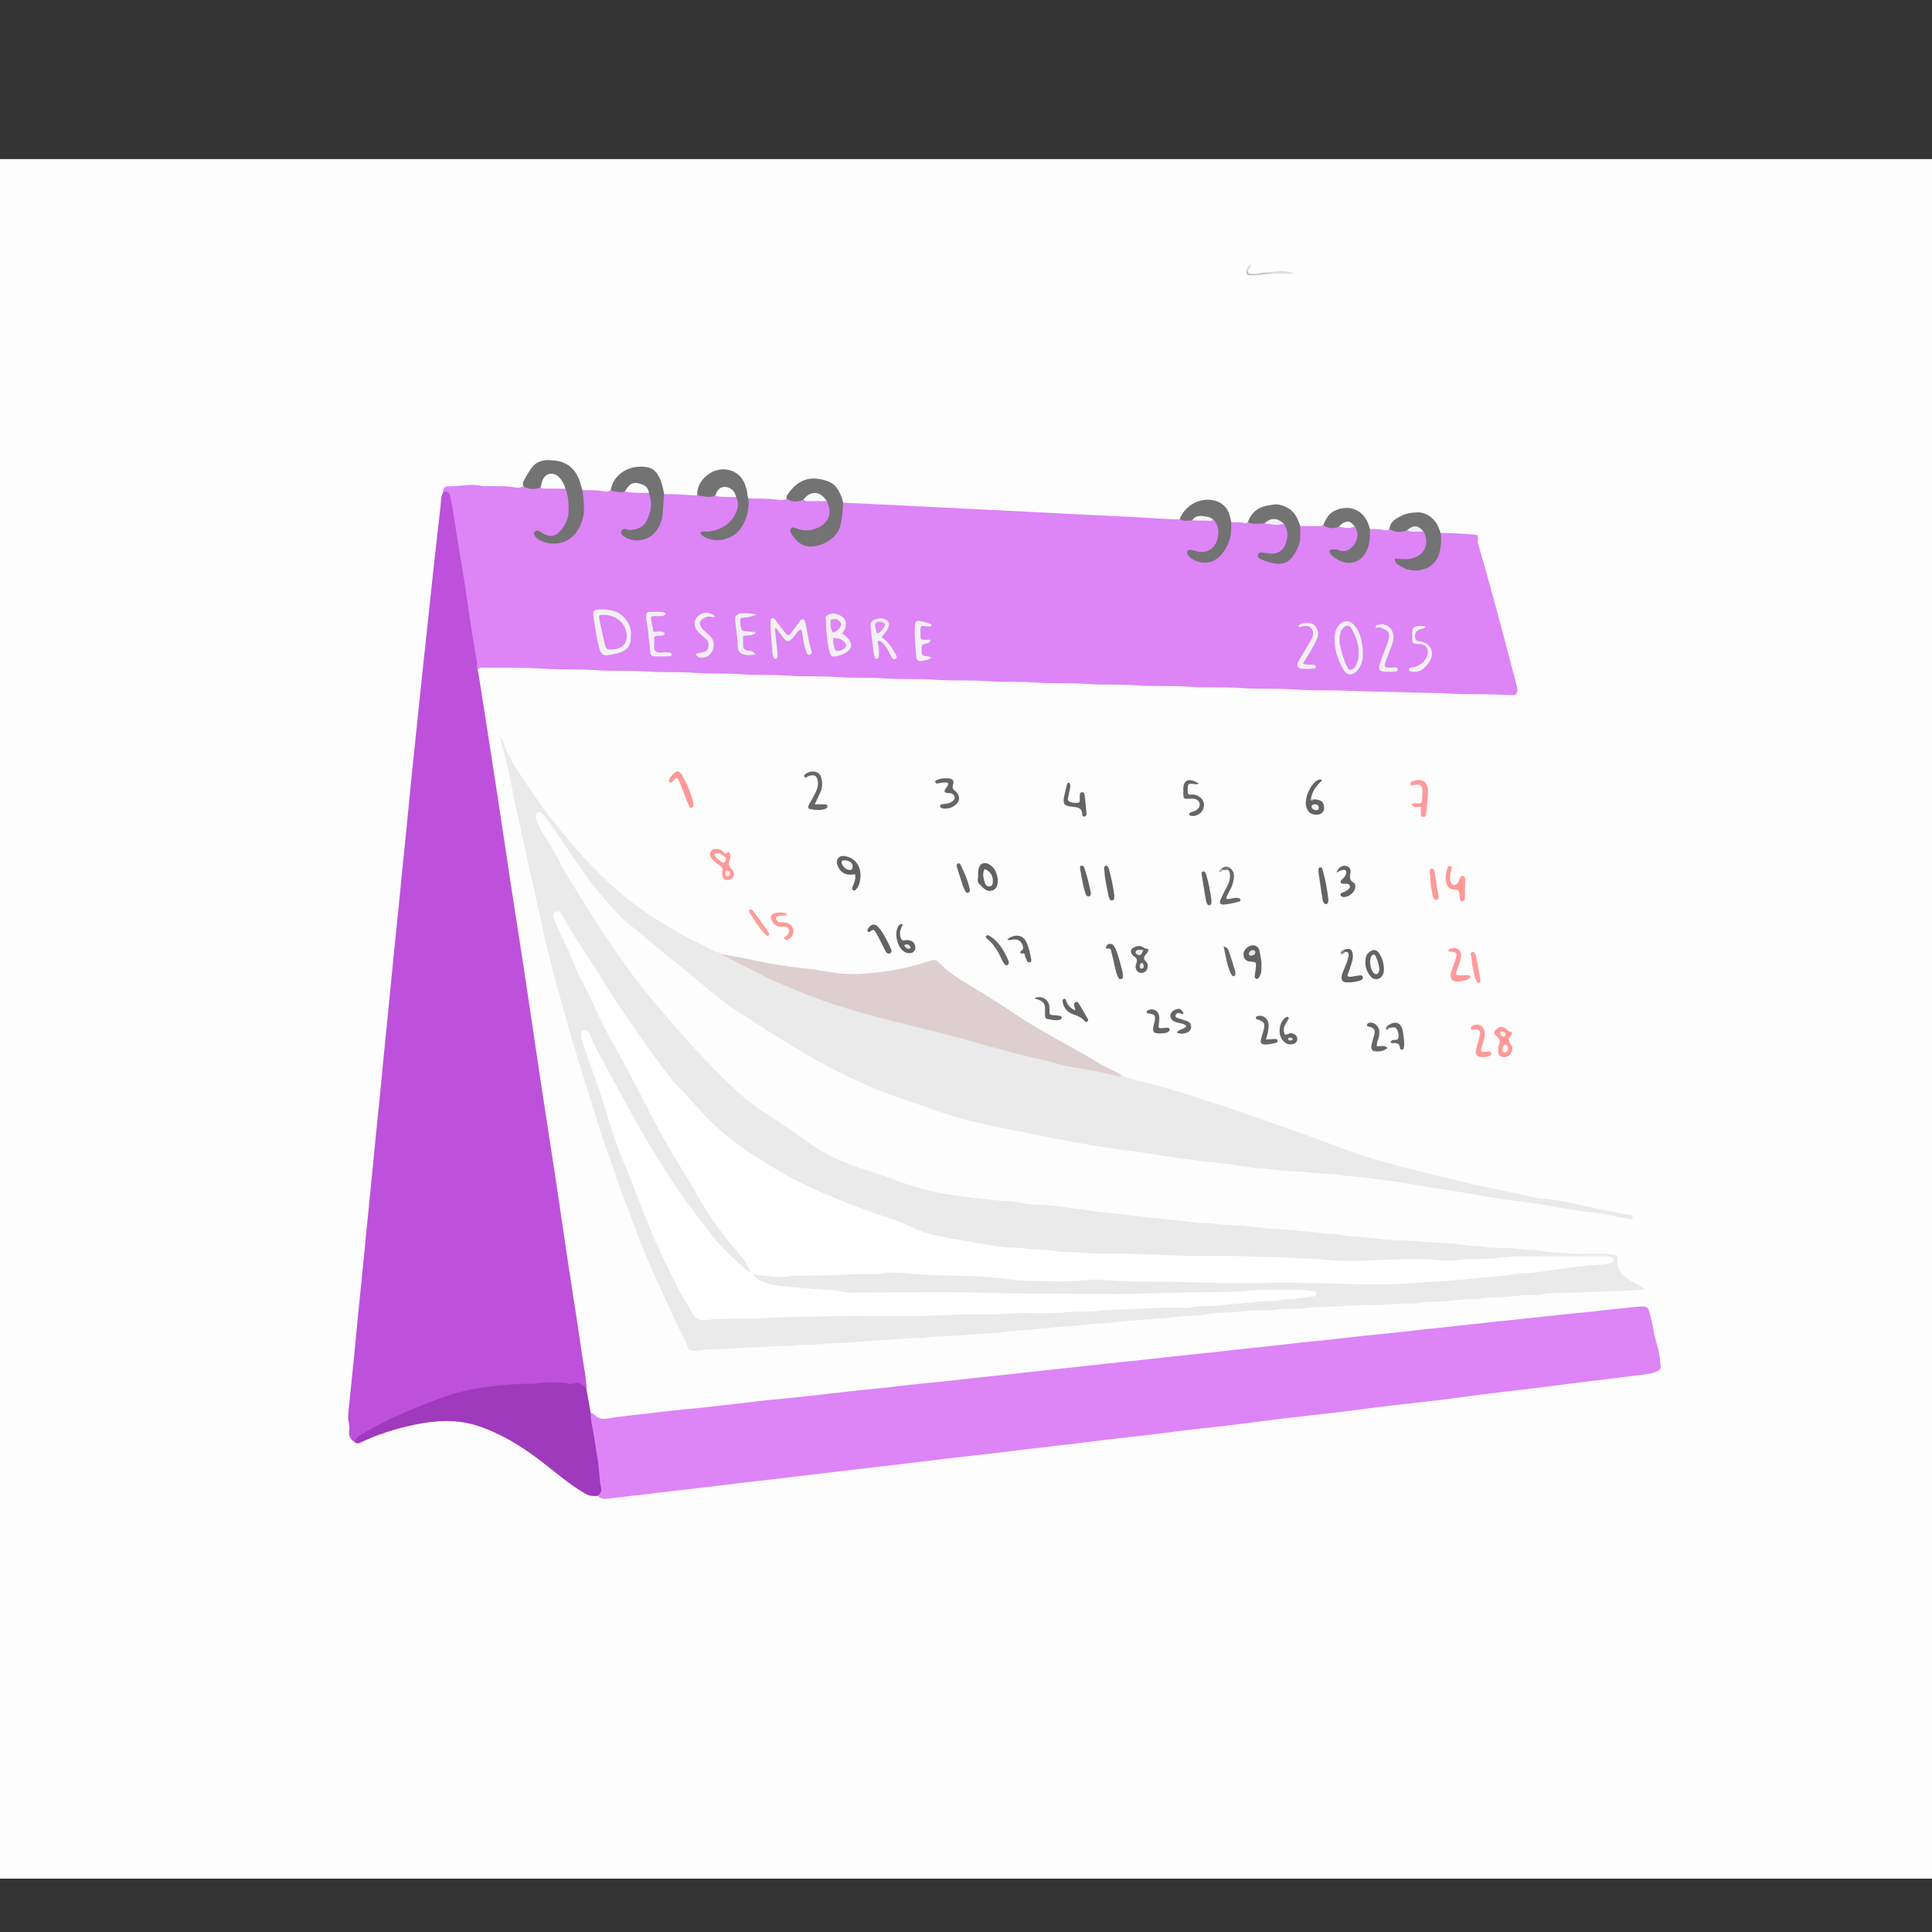 <svg xmlns="http://www.w3.org/2000/svg" xmlns:xlink="http://www.w3.org/1999/xlink" id="Capa_1" x="0px" y="0px" viewBox="0 0 300 300" style="enable-background:new 0 0 300 300;" xml:space="preserve"><rect x="0" y="0" width="300" height="300" fill="#333333" stroke="none"/><style type="text/css">	.st0{fill:#FDFDFD;}	.st1{fill:#DD84F7;}	.st2{fill:#EAEAEA;}	.st3{fill:#BD51DB;}	.st4{fill:#DDCFCF;}	.st5{fill:#9F3ABC;}	.st6{fill:#737373;}	.st7{fill:#636262;}	.st8{fill:#626262;}	.st9{fill:#FF9898;}	.st10{fill:#666666;}	.st11{fill:#FF9999;}	.st12{fill:#646363;}	.st13{fill:#FF9A9A;}	.st14{fill:#636363;}	.st15{fill:#666565;}	.st16{fill:#656565;}	.st17{fill:#646262;}	.st18{fill:#656464;}	.st19{fill:#676666;}	.st20{fill:#676565;}	.st21{fill:#646464;}	.st22{fill:#696666;}	.st23{fill:#FF9C9C;}	.st24{fill:#686868;}	.st25{fill:#FF9B9B;}	.st26{fill:#E1E0E0;}	.st27{fill:#CEC2C2;}	.st28{fill:#C3BCBC;}	.st29{fill:#807878;}	.st30{fill:#DEDBDB;}	.st31{fill:#8A8A8A;}	.st32{fill:#AEB2B2;}	.st33{fill:#7D8484;}	.st34{fill:#CFC6C6;}	.st35{fill:#F3F1F3;}	.st36{fill:#F2F1F3;}	.st37{fill:#F2F0F3;}	.st38{fill:#F2EFF3;}	.st39{fill:#FCFDFD;}	.st40{fill:#FBFBFD;}	.st41{fill:#F8FAFC;}	.st42{fill:#F0EEF9;}	.st43{fill:#F5F7FB;}	.st44{fill:#F9FCFD;}	.st45{fill:#EEEDF7;}	.st46{fill:#FFFFFF;}	.st47{fill:#F3F6F6;}	.st48{fill:#F7F8F8;}	.st49{fill:#FFF6F6;}	.st50{fill:#FFF1F1;}	.st51{fill:#E4E9E9;}	.st52{fill:#FFFBFB;}	.st53{fill:#FFE9E9;}	.st54{fill:#F0F1F1;}	.st55{fill:#EBEFEF;}	.st56{fill:#E9ECEC;}	.st57{fill:#EBF0F0;}	.st58{fill:#E0EEEE;}	.st59{fill:#DE87F7;}	.st60{fill:#DE88F7;}	.st61{fill:#DD85F7;}	.st62{fill:#DF8BF7;}</style><g>	<path class="st0" d="M339,291.71c-125.89,0-251.78,0-377.69,0c0-88.99,0-177.98,0-267.01c125.88,0,251.78,0,377.69,0  C339,113.69,339,202.7,339,291.71z"></path>	<path class="st1" d="M90.45,76.09c1.1,0.05,2.21-0.02,3.3,0.19c0.4,0.07,0.87,0.16,1.12-0.35c0.8,0.11,1.6,0.24,2.41,0.13  c1.11,0.23,2.26,0.07,3.37,0.25c0.77,0.33,0.62,1.07,0.68,1.67c0.28,2.67-1.16,4.37-3.82,4.56c-0.17,0.01-0.39-0.04-0.47,0.16  c-0.09,0.25,0.13,0.38,0.3,0.5c0.97,0.7,2.95,0.4,3.96-0.59c0.89-0.88,1.23-1.97,1.31-3.19c0.06-0.91,0.02-1.85,0.51-2.69  c1.72-0.02,3.44,0.11,5.16,0.21c0.92-0.42,1.91,0.13,2.83-0.19c1.02,0.16,2.05,0.06,3.07,0.21c0.56,0.19,0.58,0.67,0.61,1.14  c0.14,2.44-2,4.24-4.34,4.72c-0.3,0.06-0.63-0.01-0.97,0.15c1.5,1.03,3.81,0.68,5-0.71c0.92-1.08,1.33-2.36,1.46-3.74  c0.04-0.39-0.04-0.8,0.27-1.12c1.49,0.05,2.98-0.04,4.47,0.19c0.47,0.07,0.99,0.16,1.45-0.14c0.94,0.06,1.89,0.14,2.83,0.02  c1.06,0.13,2.14-0.04,3.2,0.13c1.07,0.78,1.19,2.58,0.16,3.66c-1.15,1.21-2.58,1.6-4.21,1.25c-0.3-0.06-0.69-0.34-0.89-0.02  c-0.22,0.36,0.16,0.65,0.39,0.91c1.79,2.04,5.57,1.09,6.48-1.64c0.28-0.85,0.49-1.71,0.48-2.62c0-0.38-0.05-0.8,0.3-1.09  c3.39,0.14,6.79,0.35,10.18,0.49c2.79,0.12,5.57,0.29,8.36,0.42c2.96,0.14,5.93,0.3,8.89,0.44c2.75,0.13,5.5,0.29,8.25,0.42  c3,0.14,6,0.31,9,0.44c2.53,0.11,5.06,0.37,7.6,0.38c0.65-0.23,1.32-0.03,1.98-0.09c1.02-0.01,2.03,0.02,3.05-0.03  c0.42,0,0.64,0.29,0.82,0.61c0.7,1.26,0.56,2.53-0.18,3.67c-0.68,1.05-1.77,1.4-3.02,1.16c-0.3-0.06-0.61-0.24-0.93-0.05  c0.66,1.18,2.19,1.62,3.38,0.92c1.64-0.97,2.41-2.49,2.57-4.35c0.04-0.48-0.14-1.02,0.32-1.41c0.7,0.06,1.41-0.04,2.1,0.16  c0.18,0.05,0.35-0.01,0.49-0.13c0.83-0.25,1.68-0.06,2.52-0.11c0.98,0.17,1.98,0.26,2.98,0.18c0.92,0.64,1.17,1.87,0.67,3.24  c-0.44,1.21-1.5,1.92-2.72,1.83c-0.42-0.03-0.83-0.24-1.26-0.02c0.71,1.12,3.08,1.38,4.12,0.41c0.99-0.91,1.47-2.08,1.53-3.42  c0.02-0.52-0.13-1.08,0.27-1.54c0.89,0.02,1.78,0.03,2.67,0.05c0.32,0.01,0.65,0.05,0.91-0.2c0.84,0.14,1.68,0.33,2.54,0.06  c0.77,0.09,1.53,0.02,2.3,0.02c0.74,0.69,0.89,1.58,0.44,2.6c-0.49,1.11-1.35,1.69-2.41,1.63c-0.42-0.02-0.83-0.23-1.46,0.01  c0.73,0.86,1.55,1.17,2.54,1.18c1.05,0.01,1.91-0.32,2.38-1.31c0.39-0.81,0.59-1.68,0.65-2.59c0.02-0.34-0.11-0.73,0.26-0.98  c0.74,0.05,1.49-0.02,2.22,0.17c0.27,0.07,0.57,0.07,0.81-0.13c0.93,0.07,1.87,0.15,2.8,0.04c0.8,0.14,1.62-0.06,2.4,0.18  c1.41,1.39,0.85,3.57-1.12,4.39c-0.84,0.35-1.73,0.36-2.65,0.33c0.91,1.37,3.39,1.55,4.78,0.47c1.29-1,1.43-2.4,1.53-3.84  c0.02-0.34-0.17-0.72,0.19-0.99c1.72-0.02,3.43,0.12,5.15,0.24c0.7,0.05,0.79,0.13,0.71,0.85c-0.05,0.45,0.12,0.85,0.23,1.25  c1.72,5.91,3.31,11.85,4.86,17.8c0.31,1.18,0.64,2.35,0.93,3.53c0.31,1.22,0.07,1.59-1.14,1.51c-3.11-0.22-6.24-0.07-9.34-0.25  c-1.93-0.11-3.87-0.09-5.8-0.16c-3.47-0.12-6.95-0.14-10.42-0.28c-2.61-0.1-5.23,0-7.84-0.19c-2.76-0.2-5.52-0.02-8.27-0.22  c-2.76-0.2-5.52-0.02-8.27-0.21c-2.72-0.19-5.45-0.02-8.16-0.22c-2.51-0.18-5.02-0.02-7.52-0.21c-2.65-0.2-5.31-0.02-7.95-0.22  c-2.54-0.19-5.09-0.02-7.62-0.21c-2.69-0.2-5.38-0.02-8.05-0.22c-2.58-0.19-5.16-0.02-7.73-0.21c-2.51-0.19-5.02-0.02-7.52-0.21  c-2.54-0.2-5.09-0.02-7.62-0.22c-2.4-0.19-4.8-0.02-7.19-0.21c-2.4-0.19-4.8-0.03-7.19-0.22c-2.51-0.2-5.02-0.02-7.52-0.21  c-2.61-0.2-5.23-0.02-7.84-0.21c-2.69-0.2-5.38-0.02-8.05-0.22c-3.15-0.23-6.3-0.13-9.45-0.17c-0.48-0.01-0.87,0.04-0.84,0.66  c-0.44-0.06-0.42-0.43-0.47-0.74c-1.18-8.36-2.63-16.68-3.9-25.03c-0.13-0.84-0.37-1.6-0.98-2.21c-0.05-0.62,0.35-0.87,0.86-0.85  c1.64,0.07,3.26-0.44,4.9-0.07c0.58,0.13,1.21,0.03,1.82,0.05c1.14,0.05,2.28-0.04,3.42,0.18c0.44,0.08,0.93,0.15,1.35-0.13  c0.95,0.06,1.91,0.14,2.86,0.02c1.2,0.16,2.43-0.12,3.62,0.2c0.17,0.08,0.29,0.21,0.37,0.37c0.97,1.81,0.51,5.1-0.91,6.56  c-0.91,0.93-1.59,1.05-2.81,0.53c-0.28-0.12-0.54-0.35-0.9-0.26c0.54,0.94,1.83,1.38,3.19,1.13c2.05-0.38,3.53-2.17,3.66-4.47  c0.05-0.82,0.05-1.65-0.03-2.47C90.27,76.76,90.12,76.39,90.45,76.09z"></path>	<path class="st2" d="M174.14,166.92c1.71,0.86,3.62,1.1,5.43,1.6c3.13,0.87,6.22,1.88,9.32,2.87c3.61,1.16,7.16,2.5,10.74,3.72  c3.05,1.03,6.05,2.2,9.07,3.31c5.55,2.04,11.28,3.37,17,4.76c4.29,1.05,8.63,1.89,12.95,2.83c0.66,0.14,1.34,0.11,2.02,0.2  c3.46,0.49,6.82,1.45,10.24,2.08c0.66,0.12,1.33,0.23,2,0.35c0.11,0.02,0.22,0.01,0.32,0.03c0.27,0.06,0.33,0.25,0.3,0.48  c-0.04,0.28-0.25,0.18-0.42,0.15c-0.88-0.16-1.76-0.3-2.62-0.51c-1.84-0.44-3.73-0.57-5.6-0.82c-1.41-0.19-2.81-0.48-4.21-0.73  c-1.3-0.22-2.6-0.41-3.91-0.57c-2.12-0.26-4.23-0.58-6.34-0.92c-2.04-0.33-4.06-0.75-6.11-1.03c-2.43-0.33-4.84-0.81-7.27-1.19  c-1.3-0.2-2.62-0.29-3.92-0.52c-1.76-0.31-3.54-0.32-5.3-0.6c-0.88-0.14-1.78-0.13-2.66-0.19c-1.28-0.09-2.55-0.27-3.84-0.31  c-1.31-0.04-2.63-0.14-3.93-0.34c-0.95-0.15-1.92-0.09-2.88-0.26c-1.47-0.26-2.96-0.43-4.44-0.62c-1.41-0.18-2.83-0.3-4.25-0.48  c-1.62-0.21-3.24-0.45-4.86-0.69c-1.23-0.18-2.46-0.41-3.69-0.58c-2.18-0.31-4.38-0.56-6.56-0.91c-2.32-0.37-4.63-0.8-6.94-1.25  c-3.36-0.65-6.71-1.34-10.06-2.03c-2.59-0.53-5.16-1.19-7.64-2.07c-3.54-1.25-7.14-2.33-10.61-3.79c-2.91-1.23-5.73-2.62-8.48-4.15  c-4.37-2.44-8.56-5.18-12.77-7.89c-1.66-1.07-3.15-2.34-4.65-3.6c-1.86-1.56-3.78-3.04-5.67-4.57c-1.27-1.04-2.51-2.11-3.77-3.16  c-1.01-0.85-2.04-1.68-3.06-2.52c-0.25-0.2-0.52-0.39-0.73-0.63c-1.48-1.74-3.09-3.36-4.47-5.19c-1.79-2.37-3.39-4.86-5.06-7.32  c-0.68-1-1.4-1.98-2.12-2.96c-0.15-0.2-0.33-0.37-0.51-0.55c-0.18-0.17-0.36-0.4-0.64-0.21c-0.28,0.19-0.43,0.4-0.33,0.81  c0.27,1.14,0.84,2.15,1.49,3.08c1.28,1.83,2.13,3.89,3.29,5.78c0.6,0.97,1.18,1.96,1.79,2.93c1.43,2.27,2.82,4.56,4.33,6.78  c2.22,3.28,4.48,6.54,7.03,9.58c1.45,1.72,2.91,3.43,4.39,5.13c2.28,2.62,4.7,5.11,7.17,7.55c1.85,1.82,3.76,3.57,5.99,4.97  c2.69,1.69,5.27,3.57,7.89,5.36c2.66,1.82,5.67,2.88,8.71,3.83c1.3,0.41,2.58,0.84,3.85,1.33c2.84,1.1,5.78,1.85,8.78,2.3  c2,0.3,4.02,0.52,6.04,0.74c1.73,0.19,3.48,0.21,5.2,0.56c0.97,0.19,1.99,0.17,2.98,0.23c2.28,0.14,4.53,0.52,6.78,0.84  c1.41,0.2,2.83,0.32,4.24,0.49c1.7,0.2,3.39,0.42,5.09,0.61c1.59,0.17,3.19,0.3,4.79,0.47c0.95,0.1,1.91,0.24,2.86,0.37  c0.11,0.01,0.21,0.06,0.32,0.05c1.4-0.12,2.77,0.23,4.17,0.25c1.49,0.01,2.98,0.21,4.47,0.35c0.96,0.09,1.91,0.23,2.87,0.27  c1.49,0.07,2.98,0.25,4.47,0.37c1.03,0.08,2.06,0.2,3.09,0.3c1.1,0.1,2.2,0.13,3.29,0.35c0.77,0.15,1.56,0.15,2.34,0.21  c1.74,0.14,3.47,0.38,5.21,0.53c1.47,0.13,2.94,0.01,4.39,0.19c2.23,0.28,4.48,0.18,6.71,0.55c1.1,0.18,2.29,0.16,3.4,0.33  c1.81,0.28,3.64,0.02,5.45,0.33c1.04,0.18,2.13,0.08,3.19,0.26c1.37,0.24,2.77,0.25,4.15,0.39c1.56,0.16,3.15,0.04,4.73,0.05  c0.82,0,1.64-0.01,2.45,0.19c0.46,0.11,0.62,0.29,0.58,0.71c-0.15,1.79,0.96,2.74,2.35,3.5c0.59,0.32,1.25,0.54,1.84,1.14  c-0.98,0.06-1.88,0.24-2.75,0.24c-3.01,0.01-6.01,0.25-9.01,0.31c-1.58,0.03-3.22-0.04-4.79,0.34c-0.07,0.02-0.14,0.02-0.21,0.02  c-1.72-0.13-3.43,0.18-5.14,0.28c-1.34,0.08-2.72,0-4.04,0.34c-0.1,0.03-0.21,0.04-0.32,0.03c-1.58-0.09-3.15,0.13-4.7,0.29  c-1.53,0.16-3.08-0.09-4.58,0.35c-0.07,0.02-0.14,0.02-0.21,0.01c-2.33-0.12-4.64,0.32-6.97,0.23c-1.89-0.07-3.78,0.18-5.67,0.27  c-1.35,0.07-2.74-0.04-4.06,0.19c-1.85,0.32-3.73-0.08-5.55,0.38c-0.07,0.02-0.14,0.01-0.21,0.01c-1.94-0.15-3.86,0.15-5.78,0.28  c-1.3,0.09-2.64,0.02-3.94,0.32c-0.83,0.19-1.71,0.17-2.55,0.21c-2.03,0.1-4.05,0.39-6.07,0.53c-2.09,0.14-4.19,0.24-6.28,0.55  c-1.09,0.17-2.2,0.12-3.31,0.24c-2.26,0.25-4.54,0.38-6.81,0.61c-1.06,0.11-2.13,0.21-3.19,0.3c-1.2,0.1-2.42,0.12-3.61,0.35  c-0.91,0.18-1.85,0.15-2.77,0.2c-1.39,0.08-2.78,0.23-4.17,0.31c-1.81,0.1-3.64,0.06-5.44,0.38c-0.14,0.02-0.29,0.03-0.43,0.02  c-1.61-0.12-3.21,0.19-4.81,0.26c-2.1,0.09-4.2,0.26-6.29,0.44c-1.32,0.11-2.65,0.02-3.95,0.2c-1.54,0.21-3.08,0.03-4.6,0.22  c-1.43,0.18-2.87,0.03-4.28,0.21c-1.47,0.19-2.94,0.04-4.39,0.21c-1.57,0.18-3.14,0.13-4.71,0.2c-0.71,0.03-1.4,0.24-2.13,0.2  c-0.44-0.02-0.73-0.14-0.88-0.61c-0.32-1.02-0.91-1.93-1.37-2.89c-1.11-2.29-2.11-4.62-3.18-6.92c-0.95-2.04-1.86-4.1-2.66-6.21  c-1.28-3.41-2.66-6.79-3.84-10.24c-0.97-2.84-2.02-5.66-2.9-8.53c-1.47-4.82-3.05-9.6-4.43-14.45c-1.14-4.02-2.31-8.03-3.28-12.09  c-1.01-4.23-1.91-8.48-2.86-12.73c-1.04-4.7-2.1-9.39-3.05-14.1c-0.37-1.81-0.75-3.64-1.33-5.4c-0.1-0.32-0.14-0.62-0.13-0.95l0,0  c0.49,0.43,0.56,1.07,0.79,1.62c1.17,2.8,3.07,5.15,4.72,7.65c1.16,1.76,2.49,3.4,3.82,5.02c0.93,1.13,1.82,2.29,2.81,3.37  c0.75,0.82,1.48,1.64,2.26,2.44c2.98,3.06,6.18,5.83,9.84,8.06c1.86,1.14,3.7,2.32,5.67,3.26c1.06,0.51,2.13,1.02,3.16,1.59  c0.44,0.25,0.97,0.22,1.37,0.55c2.86,1.06,5.47,2.65,8.23,3.9c6.29,2.85,12.83,4.94,19.55,6.5c6,1.39,11.92,3.12,17.87,4.71  c4.6,1.23,9.25,2.25,13.94,3.06C172.56,166.5,173.29,166.94,174.14,166.92z"></path>	<path class="st3" d="M68.9,76.31c0.72-0.09,0.94,0.4,1.06,0.96c0.17,0.83,0.31,1.68,0.44,2.52c0.47,3.02,0.96,6.03,1.47,9.05  c0.51,3.01,0.9,6.04,1.36,9.06c0.24,1.58,0.53,3.15,0.81,4.73c0.1,0.55-0.14,1.15,0.21,1.67c0.86,5.48,1.73,10.96,2.57,16.44  c0.83,5.41,1.63,10.83,2.45,16.25c0.75,4.92,1.54,9.83,2.28,14.75c0.83,5.49,1.62,10.98,2.45,16.46c0.75,4.95,1.53,9.9,2.28,14.86  c0.69,4.57,1.34,9.14,2.03,13.7c0.67,4.46,1.4,8.91,2.03,13.37c0.27,1.88,0.69,3.73,0.75,5.64c-2.06-0.99-4.29-0.86-6.45-0.73  c-2.03,0.13-4.07,0.18-6.11,0.31c-4.94,0.3-9.57,1.69-14.07,3.64c-2.43,1.05-4.87,2.08-7.17,3.43c-0.78,0.46-1.45,1.04-2.19,1.54  c-0.71-0.44-1.03-1.06-0.87-1.9c0.12-0.65-0.17-1.27-0.17-1.91c0.01-0.82,0.12-1.64,0.2-2.46c0.26-2.56,0.52-5.13,0.78-7.69  c0.18-1.82,0.34-3.64,0.52-5.45c0.26-2.56,0.53-5.13,0.78-7.69c0.17-1.71,0.33-3.42,0.5-5.13c0.26-2.67,0.54-5.34,0.8-8.01  c0.24-2.42,0.47-4.85,0.71-7.27c0.26-2.6,0.53-5.2,0.79-7.8c0.18-1.78,0.33-3.56,0.51-5.35c0.26-2.67,0.54-5.34,0.8-8.01  c0.24-2.39,0.46-4.77,0.7-7.16c0.26-2.56,0.53-5.13,0.79-7.69c0.17-1.67,0.33-3.35,0.49-5.02c0.27-2.63,0.54-5.27,0.8-7.9  c0.24-2.46,0.47-4.92,0.72-7.37c0.25-2.46,0.51-4.91,0.77-7.37c0.24-2.31,0.48-4.63,0.72-6.94c0.34-3.17,0.68-6.33,1.02-9.5  c0.31-2.95,0.62-5.91,0.94-8.86c0.32-2.92,0.66-5.83,0.99-8.75C68.49,77.89,68.41,77.04,68.9,76.31z"></path>	<path class="st1" d="M91.72,219.4c0.23,0.01,0.42,0.1,0.57,0.27c0.57,0.63,1.31,0.73,2.08,0.6c2.75-0.46,5.53-0.67,8.29-1.03  c2.27-0.3,4.55-0.45,6.82-0.71c2.95-0.32,5.89-0.69,8.84-1.02c2.31-0.25,4.62-0.45,6.93-0.7c2.31-0.25,4.61-0.54,6.92-0.79  c1.6-0.18,3.2-0.32,4.8-0.49c1.7-0.19,3.41-0.4,5.11-0.58c1.63-0.18,3.27-0.32,4.91-0.49c1.63-0.17,3.26-0.38,4.9-0.56  c1.67-0.18,3.34-0.34,5.01-0.52c1.7-0.18,3.41-0.38,5.11-0.57c1.56-0.17,3.13-0.33,4.69-0.5c1.74-0.19,3.48-0.39,5.22-0.58  c1.63-0.17,3.27-0.33,4.91-0.51c1.74-0.19,3.48-0.39,5.22-0.58c1.56-0.17,3.13-0.32,4.69-0.49c1.74-0.19,3.48-0.39,5.22-0.58  c1.6-0.17,3.2-0.32,4.8-0.5c1.7-0.18,3.41-0.39,5.11-0.58c1.6-0.17,3.2-0.32,4.8-0.5c1.78-0.19,3.55-0.4,5.33-0.59  c1.63-0.17,3.27-0.32,4.91-0.5c1.63-0.17,3.27-0.37,4.9-0.55c1.63-0.18,3.27-0.34,4.9-0.52c1.78-0.19,3.55-0.4,5.33-0.59  c1.56-0.17,3.13-0.32,4.69-0.48c1.81-0.19,3.62-0.4,5.43-0.59c1.64-0.17,3.27-0.32,4.91-0.49c1.71-0.18,3.41-0.42,5.11-0.55  c0.99-0.08,1.97-0.28,2.98-0.25c0.58,0.02,0.79,0.24,0.9,0.67c0.26,0.97,0.53,1.94,0.69,2.92c0.13,0.78,0.3,1.55,0.54,2.29  c0.32,1,0.42,2.03,0.55,3.06c0.11,0.84-0.03,0.94-0.81,1.24c-0.85,0.33-1.75,0.36-2.63,0.48c-3.65,0.49-7.31,0.88-10.95,1.36  c-3.51,0.46-7.02,0.88-10.53,1.29c-3.16,0.37-6.3,0.83-9.46,1.22c-2.7,0.33-5.4,0.59-8.09,0.92c-2.66,0.32-5.31,0.69-7.97,1.01  c-2.7,0.32-5.4,0.6-8.09,0.92c-2.66,0.32-5.31,0.69-7.97,1.01c-2.13,0.26-4.26,0.46-6.39,0.71c-2.09,0.25-4.18,0.54-6.27,0.79  c-2.06,0.25-4.12,0.46-6.18,0.7c-2.16,0.26-4.32,0.54-6.49,0.8c-2.02,0.24-4.05,0.46-6.07,0.7c-2.2,0.26-4.4,0.54-6.6,0.8  c-2.13,0.25-4.26,0.47-6.39,0.72c-2.09,0.25-4.18,0.52-6.28,0.77c-1.45,0.18-2.91,0.33-4.37,0.5c-2.2,0.26-4.4,0.53-6.6,0.79  c-1.45,0.17-2.91,0.33-4.37,0.51c-1.56,0.19-3.12,0.38-4.68,0.57c-1.49,0.18-2.98,0.34-4.47,0.51c-2.16,0.26-4.33,0.52-6.49,0.78  c-1.49,0.18-2.98,0.34-4.47,0.51c-2.16,0.25-4.33,0.52-6.49,0.77c-1.53,0.18-3.05,0.34-4.58,0.53c-0.55,0.07-0.98-0.09-1.34-0.49  c0.42-2.2-0.17-4.33-0.43-6.48c-0.2-1.7-0.55-3.39-0.82-5.08C91.48,220.27,91.33,219.79,91.72,219.4z"></path>	<path class="st4" d="M174.14,166.92c-0.18,0.25-0.43,0.23-0.68,0.16c-2.44-0.67-4.94-1.04-7.44-1.45c-1.34-0.22-2.6-0.73-3.93-1.01  c-4.43-0.93-8.77-2.25-13.14-3.45c-4.3-1.18-8.66-2.13-12.96-3.29c-3.97-1.07-7.9-2.25-11.7-3.85c-1.65-0.69-3.31-1.35-4.95-2.06  c-0.55-0.24-1.05-0.6-1.6-0.88c-1.66-0.84-3.32-1.66-4.98-2.49c-0.22-0.11-0.47-0.18-0.61-0.42c1.68,0.31,3.37,0.57,5.04,0.95  c2.58,0.58,5.18,0.98,7.81,1.24c1.73,0.17,3.45,0.56,5.18,0.76c1.46,0.18,2.95,0.16,4.4,0.02c1.52-0.15,3.05-0.28,4.56-0.57  c1.76-0.34,3.48-0.78,5.17-1.37c0.56-0.2,1.03-0.25,1.46,0.22c1.32,1.46,2.98,2.45,4.63,3.45c2.51,1.52,4.99,3.07,7.43,4.71  c2.64,1.78,5.43,3.32,8.22,4.85c1.47,0.81,2.93,1.65,4.37,2.52C171.63,165.69,172.9,166.26,174.14,166.92z"></path>	<path class="st5" d="M91.72,219.4c-0.02,1.19,0.32,2.32,0.49,3.48c0.28,1.9,0.66,3.78,0.83,5.7c0.07,0.78,0.09,1.57,0.27,2.33  c0.15,0.62-0.03,1.03-0.52,1.37c-0.63,0.05-1.2,0.06-1.83-0.3c-2.6-1.48-4.81-3.47-7.17-5.26c-2.98-2.26-6.15-4.2-9.72-5.35  c-3.18-1.02-6.42-0.82-9.65-0.15c-2.88,0.6-5.67,1.46-8.33,2.73c-0.33,0.16-0.66,0.3-0.99-0.01c0.19-0.9,1-1.17,1.65-1.56  c3.54-2.11,7.36-3.65,11.2-5.11c2.6-0.99,5.3-1.65,8.08-1.97c1.99-0.23,3.97-0.45,5.97-0.41c1.22,0.03,2.41-0.33,3.63-0.22  c0.85,0.07,1.72-0.08,2.56,0.19c0.19,0.06,0.45,0.08,0.64,0.01c1.03-0.39,1.7,0.09,2.25,0.89C91.3,216.98,91.51,218.19,91.72,219.4  z"></path>	<path class="st6" d="M83.93,75.67c-0.92,0.37-1.82,0.37-2.68-0.17c-0.1-0.28-0.07-0.55,0.07-0.82c0.38-0.73,0.79-1.44,1.28-2.1  c0.66-0.89,1.6-1.13,2.64-1.14c0.07,0,0.14,0.03,0.21,0.03c2.76,0.02,4.23,1.55,4.82,4.12c0.04,0.17,0.12,0.34,0.18,0.5  c0.14,1.02,0.26,2.05,0.23,3.09c-0.04,1.29-0.45,2.46-1.2,3.49c-1.27,1.75-3.54,2.16-5.48,1.31c-0.33-0.14-0.62-0.36-0.86-0.63  c-0.21-0.23-0.34-0.49-0.12-0.77c0.21-0.27,0.48-0.25,0.76-0.08c0.27,0.17,0.54,0.36,0.83,0.49c0.94,0.41,1.62,0.28,2.32-0.46  c0.87-0.92,1.35-1.99,1.36-3.28c0-1.15-0.04-2.29-0.5-3.36c-0.4-0.27-0.57-0.7-0.81-1.09c-0.31-0.49-0.67-0.95-1.32-0.9  c-0.67,0.05-1.07,0.47-1.27,1.1C84.32,75.28,84.22,75.55,83.93,75.67z"></path>	<path class="st6" d="M124.75,77.6c-0.89,0.35-1.77,0.43-2.6-0.17c-0.06-0.22,0-0.43,0.13-0.61c1.57-2.31,3.48-3.1,6.31-2.08  c1.05,0.38,1.6,1.28,2.01,2.26c0.14,0.33,0.21,0.68,0.31,1.02c-0.02,1.18-0.12,2.34-0.39,3.51c-0.49,2.18-3.09,3.41-4.74,3.34  c-1.3-0.06-2.17-0.84-2.83-1.89c-0.17-0.27-0.36-0.61-0.14-0.9c0.24-0.32,0.59-0.14,0.89-0.02c1.09,0.42,2.16,0.39,3.23-0.08  c1.79-0.79,2.35-2.34,1.46-4.15c-0.24-0.15-0.47-0.31-0.69-0.48c-0.8-0.61-1.59-0.68-2.4-0.02  C125.13,77.45,124.99,77.62,124.75,77.6z"></path>	<path class="st6" d="M97.02,76.32c-0.65,0.25-1.29,0-1.93-0.07c-0.08-0.01-0.15-0.21-0.22-0.32c0.46-2.3,2.83-3.82,5.55-3.4  c0.8,0.12,1.36,0.57,1.77,1.26c0.54,0.91,0.75,1.92,0.94,2.94c-0.08,1.03-0.15,2.06-0.24,3.1c-0.1,1.1-0.52,2.07-1.25,2.9  c-1.12,1.27-3.18,1.56-4.6,0.66c-0.09-0.06-0.18-0.12-0.26-0.18c-0.23-0.19-0.42-0.42-0.29-0.74c0.13-0.32,0.44-0.39,0.72-0.3  c0.61,0.21,1.2,0.11,1.78-0.08c0.56-0.18,1.02-0.52,1.31-1.04c0.81-1.43,1.03-2.93,0.46-4.51c-0.21-0.19-0.37-0.42-0.57-0.62  c-0.74-0.78-1.72-0.81-2.5-0.09C97.49,76.02,97.28,76.2,97.02,76.32z"></path>	<path class="st6" d="M111.06,76.97c-0.93,0.38-1.85,0.05-2.77-0.03c-0.32-2.17,2.5-4.91,5.35-3.82c1.43,0.55,2.04,1.71,2.34,3.11  c0.08,0.38,0.04,0.79,0.24,1.15c0.13,1.77-0.26,3.4-1.34,4.84c-1.28,1.71-4.11,2.19-5.77,0.98c-0.15-0.11-0.28-0.22-0.33-0.47  c0.37-0.37,0.85-0.13,1.28-0.19c1.97-0.28,3.5-1.17,4.28-3.08c0.3-0.74,0.35-1.52-0.03-2.27c-0.12-0.13-0.25-0.25-0.36-0.39  c-0.95-1.15-1.38-1.18-2.49-0.17C111.33,76.74,111.19,76.84,111.06,76.97z"></path>	<path class="st6" d="M218.46,82.35c-0.93,0.38-1.84,0.33-2.71-0.19c0.11-1.22,1.08-1.69,2-2.13c0.71-0.34,1.51-0.44,2.29-0.47  c1.37-0.06,2.74,0.91,3.32,2.28c0.12,0.29,0.22,0.6,0.33,0.9c0.15,0.85,0.09,1.7-0.05,2.55c-0.24,1.44-1.01,2.53-2.4,3.04  c-1.44,0.54-2.82,0.25-4.07-0.59c-0.3-0.2-0.63-0.47-0.57-1c0.59,0.03,1.14,0.07,1.7,0.08c2.31,0.01,4.03-1.9,2.74-4.27  C220.22,81.92,219.35,82.03,218.46,82.35z"></path>	<path class="st6" d="M185.11,80.8c-0.65,0.02-1.31,0.2-1.92-0.18c0.83-2.26,3.37-3.54,5.62-2.83c1.02,0.33,1.72,0.99,2.06,2.01  c0.14,0.4,0.21,0.83,0.32,1.24c0,1.11,0.02,2.21-0.43,3.26c-0.47,1.11-1.12,2.07-2.18,2.7c-1.23,0.73-3.21,0.35-4.07-0.78  c-0.13-0.17-0.26-0.36-0.14-0.59c0.14-0.27,0.38-0.3,0.64-0.24c0.35,0.09,0.69,0.19,1.03,0.27c1.37,0.28,2.57-0.47,2.96-1.82  c0.34-1.17,0.29-2.26-0.6-3.19C187.29,80.55,186.18,80.22,185.11,80.8z"></path>	<path class="st6" d="M201.89,81.66c0.01,0.47,0.01,0.93,0.02,1.4c0.06,1.33-0.5,2.44-1.27,3.46c-0.56,0.74-1.31,1.07-2.25,1.02  c-0.91-0.05-1.75-0.35-2.57-0.7c-0.3-0.13-0.6-0.34-0.47-0.73c0.11-0.33,0.44-0.33,0.73-0.3c0.36,0.04,0.71,0.1,1.06,0.15  c1.13,0.13,2.1-0.41,2.48-1.46c0.4-1.09,0.44-2.17-0.27-3.17c-1.01-0.35-2.02-0.63-3.04-0.04c-0.85-0.04-1.73,0.24-2.54-0.2  c0.52-1.53,1.61-2.38,3.18-2.61c0.52-0.08,1.04-0.23,1.59-0.13c1.44,0.28,2.47,1.04,3.02,2.42  C201.68,81.06,201.78,81.36,201.89,81.66z"></path>	<path class="st6" d="M207.91,81.76c-0.78,0.41-1.79,0.31-2.44-0.25c0.42-0.95,0.89-1.84,1.94-2.28c2.1-0.89,4.14-0.11,5.01,1.99  c0.12,0.29,0.2,0.61,0.3,0.91c0.05,1.04,0.01,2.05-0.36,3.05c-0.79,2.11-2.82,2.84-4.76,1.66c-0.4-0.24-0.79-0.5-1.04-0.91  c-0.19-0.3-0.17-0.55,0.26-0.6c0.36-0.05,0.72-0.03,1.06,0.11c1.66,0.7,3.2-1.36,2.85-2.82c-0.07-0.31-0.14-0.63-0.37-0.88  C209.53,81.14,208.72,81.47,207.91,81.76z"></path>	<path class="st7" d="M132.76,135.76c-1.31,0.2-2.01-0.09-2.56-1.04c-0.26-0.46-0.4-0.95-0.08-1.41c0.33-0.49,0.86-0.44,1.36-0.31  c1.49,0.37,2.34,1.78,2.11,3.48c-0.08,0.61-0.24,1.19-0.69,1.65c-0.1,0.1-0.22,0.19-0.38,0.14c-0.21-0.08-0.22-0.26-0.17-0.44  c0.07-0.24,0.18-0.46,0.26-0.7C132.77,136.68,132.9,136.23,132.76,135.76z"></path>	<path class="st8" d="M154.96,136.7c-0.07,0.6-0.1,1.25-0.76,1.53c-0.64,0.27-1.18,0.02-1.63-0.46c-0.32-0.34-0.81-0.68-0.74-1.12  c0.11-0.7-0.07-1.44,0.25-2.1c0.26-0.53,0.88-0.68,1.48-0.36C154.53,134.73,154.82,135.66,154.96,136.7z"></path>	<path class="st9" d="M232.64,162.86c0-0.07-0.03-0.23,0.03-0.35c0.32-0.68,0.27-1.24-0.39-1.71c-0.28-0.2-0.32-0.56-0.06-0.85  c0.3-0.32,0.63-0.58,1.12-0.46c0.51,0.13,0.77,0.69,1.34,0.77c0.18,0.02,0.1,0.32-0.02,0.45c-0.52,0.52-0.49,1.01-0.01,1.56  c0.25,0.28,0.22,0.66,0.08,1.02c-0.25,0.63-0.81,0.96-1.44,0.83C232.79,164.01,232.64,163.73,232.64,162.86z"></path>	<path class="st8" d="M195.87,149.98c0.04,0.71-0.03,1.3-0.4,1.83c-0.09,0.13-0.21,0.22-0.36,0.19c-0.19-0.04-0.31-0.2-0.29-0.39  c0.05-0.46,0.15-0.91,0.18-1.38c0.07-0.85,0.05-0.85-0.78-0.91c-0.76-0.05-1.12-0.42-1.13-1.14c0-0.63,0.6-1.27,1.29-1.38  c0.6-0.09,1.12,0.25,1.21,0.93C195.7,148.51,195.94,149.28,195.87,149.98z"></path>	<path class="st10" d="M126.51,124.9c0.64,0,1.1-0.01,1.56,0c0.17,0,0.37,0.03,0.41,0.25c0.04,0.2-0.06,0.34-0.25,0.42  c-0.8,0.32-1.62,0.22-2.43,0.07c-0.37-0.07-0.35-0.4-0.19-0.69c0.27-0.5,0.56-1,0.83-1.5c0.32-0.6,0.61-1.21,0.57-1.93  c-0.05-1.02-0.51-1.35-1.48-1.01c-0.13,0.05-0.23,0.18-0.36,0.22c-0.08,0.02-0.22-0.04-0.27-0.1c-0.04-0.07-0.04-0.24,0.02-0.29  c0.4-0.41,0.9-0.57,1.46-0.53c0.55,0.03,0.94,0.33,1.11,0.86c0.24,0.78,0.24,1.55-0.08,2.3  C127.15,123.58,126.85,124.18,126.51,124.9z"></path>	<path class="st11" d="M111.22,131.83c0.33-0.03,0.63,0.06,0.9,0.27c0.27,0.21,0.46,0.66,0.93,0.24c0.1-0.09,0.29,0.15,0.35,0.33  c0.08,0.25,0.03,0.5-0.07,0.73c-0.27,0.6-0.24,1.07,0.3,1.59c0.6,0.58,0.34,1.42-0.36,1.62c-0.63,0.18-1.05-0.1-1.12-0.75  c-0.02-0.21-0.02-0.43,0.01-0.64c0.07-0.42-0.11-0.69-0.45-0.88c-0.47-0.27-0.86-0.64-1.21-1.05c-0.25-0.29-0.36-0.63-0.17-0.99  C110.5,131.95,110.82,131.81,111.22,131.83z"></path>	<path class="st12" d="M204.08,124.11c1.01,0.09,1.38,0.34,1.5,1.05c0.08,0.45,0,0.86-0.4,1.14c-0.4,0.29-1.17,0.28-1.63,0  c-0.42-0.27-0.64-0.67-0.74-1.14c-0.27-1.28,0.67-3.38,1.79-4.02c0.2-0.11,0.4-0.12,0.72-0.02c-0.81,0.81-1.52,1.63-1.72,2.74  C203.56,124.32,203.82,124.21,204.08,124.11z"></path>	<path class="st13" d="M220.63,125.29c-0.56-0.04-1.1,0.22-1.47-0.4c0.37-0.24,0.73-0.14,1.07-0.13c0.41,0.01,0.58-0.18,0.59-0.57  c0.01-0.43,0.05-0.86,0.05-1.28c0-0.93-0.22-1.13-1.14-1.05c-0.26,0.02-0.65,0.25-0.73-0.11c-0.09-0.42,0.37-0.44,0.66-0.52  c1.25-0.36,2.01,0.21,2.07,1.5c0.06,1.18-0.2,2.34-0.26,3.52c-0.01,0.29-0.08,0.61-0.45,0.62c-0.41,0.01-0.39-0.34-0.4-0.62  C220.62,125.95,220.63,125.67,220.63,125.29z"></path>	<path class="st14" d="M214.9,150.63c-0.02,0.11-0.03,0.4-0.14,0.66c-0.36,0.84-1.33,1.03-1.92,0.34c-0.71-0.83-0.97-1.82-0.77-2.9  c0.08-0.39,0.3-0.72,0.64-0.96c0.56-0.41,1.06-0.32,1.45,0.26C214.62,148.7,214.91,149.65,214.9,150.63z"></path>	<path class="st11" d="M227.47,137.93c0,0.53,0.02,1.07-0.01,1.6c-0.01,0.21-0.11,0.43-0.37,0.44c-0.27,0.01-0.35-0.21-0.4-0.42  c-0.03-0.14-0.03-0.28-0.04-0.43c-0.08-0.91-0.08-0.93-0.98-1.01c-0.54-0.05-0.86-0.33-1.02-0.8c-0.3-0.88-0.16-1.76,0.15-2.61  c0.06-0.16,0.21-0.3,0.42-0.23c0.21,0.07,0.22,0.24,0.18,0.43c-0.08,0.42-0.25,0.82-0.23,1.26c0.02,0.28-0.02,0.57,0.1,0.84  c0.22,0.49,0.66,0.58,1.01,0.18c0.16-0.18,0.26-0.42,0.35-0.65c0.11-0.28,0.2-0.6,0.56-0.5c0.34,0.09,0.31,0.43,0.31,0.72  c0,0.21,0,0.43-0.01,0.64c0,0.18,0,0.36,0,0.53C227.49,137.93,227.48,137.93,227.47,137.93z"></path>	<path class="st15" d="M147.2,121.56c-0.49-0.11-0.97-0.05-1.45,0.07c-0.22,0.05-0.48,0.07-0.52-0.2c-0.04-0.26,0.22-0.3,0.42-0.38  c0.55-0.2,1.12-0.24,1.69-0.18c0.6,0.06,0.85,0.38,0.66,0.95c-0.14,0.44-0.12,0.65,0.27,0.96c0.96,0.76,0.84,1.81-0.22,2.43  c-0.47,0.28-0.99,0.41-1.54,0.34c-0.24-0.03-0.54-0.08-0.53-0.41c0.01-0.29,0.29-0.24,0.49-0.27c0.38-0.07,0.78-0.09,1.14-0.27  c0.33-0.17,0.66-0.38,0.62-0.78c-0.05-0.45-0.4-0.64-0.84-0.68c-0.11-0.01-0.22,0.02-0.32,0c-0.35-0.06-0.51-0.24-0.3-0.59  C146.96,122.24,147.29,122.02,147.2,121.56z"></path>	<path class="st16" d="M168.61,125.31c0.03,0.35,0.07,0.71,0.1,1.07c0.01,0.2-0.1,0.37-0.28,0.41c-0.2,0.05-0.37-0.12-0.38-0.29  c-0.02-1.14-0.8-1.15-1.65-1.24c-1.18-0.12-1.39-0.47-1.15-1.65c0.13-0.63,0.3-1.25,0.45-1.87c0.04-0.16,0.15-0.25,0.31-0.18  c0.08,0.04,0.15,0.15,0.16,0.24c0.1,0.55-0.17,1.05-0.21,1.58c-0.02,0.34-0.32,0.76,0,1.01c0.4,0.32,0.94,0.29,1.44,0.26  c0.23-0.01,0.27-0.2,0.27-0.38c0.01-0.25,0-0.5,0-0.75c0-0.22,0.04-0.46,0.3-0.5c0.33-0.05,0.43,0.23,0.46,0.47  c0.08,0.6,0.13,1.21,0.2,1.81C168.63,125.3,168.62,125.31,168.61,125.31z"></path>	<path class="st9" d="M105.18,120.76c-0.44,0.1-0.57,0.49-0.86,0.68c-0.13,0.09-0.27,0.09-0.39-0.02c-0.09-0.08-0.09-0.19-0.05-0.29  c0.2-0.52,0.58-0.9,1-1.24c0.22-0.17,0.48-0.14,0.69,0.05c0.11,0.09,0.23,0.19,0.29,0.31c0.79,1.4,1.45,2.86,1.8,4.45  c0.03,0.14,0.02,0.29,0,0.43c-0.02,0.14-0.1,0.28-0.25,0.31c-0.15,0.04-0.29-0.03-0.35-0.17c-0.19-0.42-0.38-0.85-0.55-1.28  C106.07,122.91,105.72,121.8,105.18,120.76z"></path>	<path class="st17" d="M208.57,147.54c1-0.42,1.44-0.18,1.5,0.81c0.03,0.55-0.14,1.06-0.31,1.57c-0.17,0.51-0.34,1.01-0.51,1.52  c-0.01,0.03,0.01,0.07,0.01,0.14c0.37,0.21,0.75,0.03,1.12-0.01c0.28-0.03,0.56-0.09,0.85-0.12c0.19-0.02,0.36,0.07,0.4,0.27  c0.03,0.14-0.04,0.28-0.15,0.38c-0.4,0.35-2.35,0.59-2.81,0.36c-0.3-0.15-0.37-0.41-0.35-0.72c0.02-0.44,0.21-0.83,0.38-1.22  c0.27-0.66,0.57-1.31,0.69-2.02c0.07-0.38,0.03-0.75-0.52-0.68C208.63,147.86,208.54,147.76,208.57,147.54z"></path>	<path class="st11" d="M226.09,151.34c0.61,0.2,1.19,0.03,1.75,0.08c0.18,0.01,0.38,0.01,0.43,0.23c0.04,0.21-0.11,0.32-0.28,0.4  c-0.56,0.27-1.17,0.37-1.77,0.36c-0.75,0-1.13-0.6-0.92-1.33c0.21-0.72,0.49-1.42,0.72-2.14c0.31-0.98,0.23-1.08-0.81-1.16  c-0.1-0.01-0.2-0.05-0.38-0.1c0.37-0.5,0.81-0.56,1.31-0.41c0.51,0.16,0.72,0.53,0.74,1.06c0.01,0.48-0.18,0.91-0.31,1.35  C226.4,150.24,226.14,150.75,226.09,151.34z"></path>	<path class="st15" d="M186.12,121.66c-0.24,0.16-0.41,0.13-0.59,0.1c-1.06-0.15-1.09-0.12-1.11,1.06c0,0.38,0.07,0.61,0.53,0.56  c0.36-0.04,0.71,0.04,1.04,0.2c0.81,0.39,1.14,1.1,0.88,1.94c-0.25,0.79-1.14,1.33-1.94,1.16c-0.16-0.03-0.28-0.11-0.27-0.27  c0.01-0.09,0.1-0.2,0.18-0.24c0.23-0.1,0.48-0.15,0.7-0.26c0.56-0.26,0.83-0.72,0.73-1.17c-0.1-0.45-0.54-0.73-1.17-0.74  c-0.07,0-0.14,0.01-0.21,0.02c-1.15,0.07-1.15,0.07-1.14-1.12c0-0.04,0-0.07,0-0.11C183.66,121.02,184.63,120.72,186.12,121.66z"></path>	<path class="st15" d="M178.33,147.36c-0.03,0.44-0.2,0.63-0.37,0.81c-0.38,0.4-0.45,0.76,0.01,1.17c0.22,0.19,0.27,0.49,0.25,0.79  c-0.04,0.53-0.46,0.94-0.98,0.95c-0.53,0.01-0.91-0.41-0.9-0.99c0-0.14,0.02-0.29,0.08-0.42c0.22-0.49,0.17-0.88-0.34-1.16  c-0.09-0.05-0.16-0.14-0.23-0.22c-0.41-0.5-0.33-0.93,0.26-1.19c0.43-0.2,0.9-0.32,1.33-0.03  C177.72,147.26,178.01,147.34,178.33,147.36z"></path>	<path class="st18" d="M207.53,135.51c0.29-0.82,0.87-1.18,1.47-1.05c0.52,0.12,0.84,0.5,0.69,1.14c-0.15,0.66-0.11,1.11,0.52,1.48  c0.23,0.13,0.27,0.48,0.22,0.79c-0.13,0.79-1.11,1.54-1.9,1.41c-0.17-0.03-0.35-0.1-0.37-0.32c-0.02-0.17,0.09-0.27,0.22-0.33  c0.36-0.15,0.75-0.26,1.02-0.57c0.15-0.16,0.3-0.33,0.18-0.57c-0.08-0.17-0.25-0.25-0.44-0.26c-0.14-0.01-0.29,0-0.43,0  c-0.21,0-0.45,0.05-0.52-0.23c-0.05-0.2,0.07-0.33,0.21-0.46c0.27-0.24,0.52-0.49,0.62-0.86c0.12-0.46-0.09-0.69-0.56-0.6  c-0.14,0.03-0.27,0.1-0.39,0.15C207.93,135.3,207.81,135.36,207.53,135.51z"></path>	<path class="st19" d="M191.11,134.86c0.7,0.68,0.52,1.48,0.32,2.29c-0.21,0.84-0.78,1.52-1.06,2.37c0.38,0.16,0.71,0.03,1.04-0.04  c0.32-0.07,0.63-0.11,0.95-0.01c0.14,0.04,0.26,0.12,0.26,0.29c0,0.13-0.09,0.2-0.19,0.23c-0.82,0.23-1.65,0.43-2.51,0.47  c-0.44,0.02-0.57-0.3-0.43-0.65c0.2-0.53,0.47-1.04,0.72-1.55c0.27-0.54,0.61-1.05,0.72-1.66c0.09-0.53,0.16-1.07-0.22-1.53  C190.68,134.7,190.85,134.69,191.11,134.86z"></path>	<path class="st13" d="M230.81,163.3c0.26,0.03,0.71-0.18,0.75,0.28c0.03,0.36-0.4,0.46-0.72,0.52c-0.28,0.05-0.57,0.06-0.86,0.04  c-0.63-0.05-0.88-0.36-0.81-1c0.04-0.32,0.15-0.62,0.23-0.93c0.12-0.45,0.27-0.89,0.36-1.35c0.16-0.85-0.1-1.12-0.94-0.98  c-0.18,0.03-0.35,0.14-0.41-0.12c-0.05-0.2,0.08-0.34,0.23-0.45c0.66-0.46,1.59-0.13,1.82,0.65c0.14,0.49,0.11,1-0.02,1.49  c-0.09,0.35-0.22,0.68-0.32,1.02C229.85,163.35,229.87,163.37,230.81,163.3z"></path>	<path class="st12" d="M140.2,143.51c-0.3,0.64-0.57,1.21-0.4,1.87c0.1,0.41,0.2,0.75,0.76,0.62c0.23-0.05,0.5-0.03,0.74,0.03  c0.58,0.14,0.93,0.74,0.81,1.32c-0.1,0.5-0.53,0.73-1.17,0.63c-0.14-0.02-0.28-0.06-0.4-0.12c-1.23-0.6-1.8-3.07-0.97-4.16  C139.67,143.56,139.82,143.46,140.2,143.51z"></path>	<path class="st19" d="M199.48,160.63c0.34,0.1,0.6-0.18,0.93-0.18c0.58,0,1.02,0.34,1.04,0.85c0.02,0.46-0.34,0.8-0.9,0.87  c-0.5,0.06-0.91-0.14-1.25-0.49c-0.92-0.93-0.77-2.86,0.3-3.66c0.15-0.11,0.31-0.21,0.47-0.03c0.13,0.14,0,0.24-0.07,0.36  C199.27,159.57,199.24,159.69,199.48,160.63z"></path>	<path class="st20" d="M182.72,160.33c0.43-0.61,1.14-0.44,1.49-0.99c-0.16-0.23-0.4-0.33-0.67-0.39c-0.31-0.08-0.63-0.14-0.94-0.23  c-0.47-0.15-0.83-0.44-0.87-0.97c-0.03-0.44,0.39-0.88,0.94-1.04c0.54-0.16,0.71-0.06,1.13,0.63c-0.24,0.29-0.44-0.01-0.66-0.04  c-0.28-0.04-0.52,0.09-0.6,0.33c-0.11,0.33,0.19,0.4,0.43,0.48c0.44,0.14,0.89,0.27,1.32,0.43c0.39,0.15,0.67,0.4,0.67,0.87  c0,0.51-0.3,0.8-0.72,0.96C183.77,160.54,183.29,160.59,182.72,160.33z"></path>	<path class="st18" d="M174.37,151.42c0,0.25,0.04,0.54-0.29,0.61c-0.31,0.07-0.42-0.21-0.53-0.43c-0.24-0.52-0.34-1.09-0.47-1.64  c-0.16-0.69-0.3-1.4-0.49-2.08c-0.08-0.31-0.11-0.75-0.67-0.57c-0.2,0.06-0.2-0.17-0.16-0.29c0.14-0.42,0.57-0.58,0.94-0.37  c0.23,0.13,0.35,0.35,0.47,0.57C173.49,147.76,174.35,150.82,174.37,151.42z"></path>	<path class="st11" d="M122.33,142.09c-0.64,0.07-1.06,0.08-1.47,0.17c-0.45,0.1-0.49,0.42-0.16,0.76c0.2,0.21,0.44,0.21,0.69,0.21  c0.36,0,0.71,0.02,1.04,0.18c0.56,0.26,0.78,0.69,0.75,1.29c-0.03,0.58-0.35,1.01-0.89,1.21c-0.19,0.07-0.36,0.06-0.47-0.1  c-0.11-0.15,0.02-0.26,0.12-0.35c0.08-0.07,0.18-0.12,0.25-0.19c0.26-0.28,0.41-0.6,0.26-0.98c-0.16-0.4-0.55-0.46-0.9-0.41  c-0.73,0.11-1.24-0.15-1.61-0.77c-0.45-0.76-0.27-1.23,0.61-1.35C121.08,141.67,121.66,141.56,122.33,142.09z"></path>	<path class="st12" d="M138.07,148.1c-0.34-0.03-0.48-0.23-0.59-0.46c-0.36-0.7-0.71-1.4-1.07-2.1c-0.13-0.25-0.28-0.5-0.42-0.75  c-0.2-0.36-0.43-0.57-0.81-0.17c-0.13,0.14-0.33,0.17-0.46-0.02c-0.08-0.13-0.01-0.27,0.07-0.4c0.45-0.75,1.08-0.85,1.64-0.19  c0.84,0.99,1.38,2.16,1.92,3.33C138.51,147.67,138.43,147.97,138.07,148.1z"></path>	<path class="st20" d="M213.8,162.45c0.6,0.07,1.16-0.24,1.66,0.28c-0.59,0.5-1.27,0.59-1.97,0.52c-0.45-0.05-0.64-0.43-0.52-0.99  c0.11-0.52,0.29-1.03,0.42-1.55c0.19-0.81,0.02-1.08-0.79-1.29c-0.18-0.05-0.37-0.02-0.34-0.27c0.03-0.2,0.2-0.29,0.37-0.34  c0.64-0.16,1.41,0.43,1.53,1.18c0.06,0.39,0,0.78-0.09,1.16C213.97,161.56,213.73,161.94,213.8,162.45z"></path>	<path class="st15" d="M196.56,161.41c0.56-0.03,0.98-0.06,1.4-0.08c0.18-0.01,0.38,0.05,0.42,0.25c0.05,0.22-0.12,0.32-0.3,0.36  c-0.55,0.14-1.11,0.27-1.69,0.25c-0.52-0.02-0.7-0.24-0.59-0.77c0.1-0.49,0.29-0.95,0.41-1.44c0.27-1.08,0.13-1.32-0.95-1.68  c-0.15-0.05-0.28-0.1-0.26-0.27c0.02-0.15,0.16-0.22,0.3-0.26c0.83-0.22,1.63,0.39,1.69,1.31c0.02,0.39-0.04,0.78-0.11,1.16  C196.83,160.61,196.7,160.94,196.56,161.41z"></path>	<path class="st21" d="M206.28,139.75c-0.02,0.09-0.03,0.23-0.07,0.37c-0.04,0.15-0.14,0.26-0.29,0.27  c-0.15,0.01-0.27-0.06-0.35-0.19c-0.14-0.21-0.2-0.45-0.24-0.7c-0.2-1.34-0.4-2.67-0.59-4.01c-0.02-0.17-0.01-0.35,0-0.53  c0.01-0.16,0.11-0.28,0.26-0.29c0.14-0.01,0.26,0.08,0.32,0.23c0.03,0.07,0.05,0.13,0.07,0.2  C205.81,136.61,206.1,138.15,206.28,139.75z"></path>	<path class="st18" d="M166.92,156.87c0.1-0.33-0.18-0.56-0.14-0.84c0.02-0.18,0.05-0.36,0.25-0.43c0.2-0.07,0.37,0.03,0.46,0.18  c0.49,0.82,0.98,1.65,1.45,2.48c0.07,0.13,0.02,0.29-0.11,0.38c-0.13,0.09-0.29,0.06-0.38-0.06c-0.48-0.61-1.15-0.84-1.86-1.1  c-0.87-0.31-1.46-1-1.59-1.98c-0.02-0.19,0.04-0.37,0.24-0.41c0.15-0.03,0.25,0.09,0.29,0.24  C165.76,156.06,166.22,156.56,166.92,156.87z"></path>	<path class="st14" d="M171.49,135.23c-0.02-0.27-0.06-0.42-0.04-0.55c0.01-0.09,0.1-0.18,0.18-0.23c0.14-0.09,0.29-0.02,0.37,0.1  c0.1,0.14,0.17,0.31,0.21,0.48c0.36,1.3,0.65,2.62,0.81,3.97c0.02,0.17,0.01,0.35-0.01,0.53c-0.02,0.15-0.14,0.26-0.28,0.29  c-0.19,0.04-0.37-0.04-0.44-0.21c-0.09-0.19-0.14-0.4-0.18-0.61C171.84,137.7,171.55,136.41,171.49,135.23z"></path>	<path class="st10" d="M215.41,159.32c1.26-0.93,2.2-0.59,2.43,0.88c0.13,0.81,0.27,1.62,0.16,2.44c-0.02,0.18-0.09,0.35-0.31,0.36  c-0.17,0-0.27-0.12-0.29-0.26c-0.08-0.77-0.57-0.84-1.19-0.75c-0.13,0.02-0.3-0.05-0.25-0.24c0.02-0.08,0.13-0.15,0.2-0.21  c0.02-0.02,0.07-0.02,0.1-0.03c0.29-0.09,0.72,0.08,0.85-0.28c0.15-0.45,0.02-0.94-0.17-1.35c-0.27-0.57-0.79-0.28-1.23-0.25  C215.47,159.65,215.34,159.58,215.41,159.32z"></path>	<path class="st15" d="M180.19,160.47c-1.08,0.03-1.29-0.21-1.06-1.24c0.05-0.21,0.12-0.41,0.16-0.62c0.17-0.97,0.06-1.12-0.96-1.23  c-0.15-0.02-0.28-0.02-0.28-0.22c0-0.17,0.13-0.26,0.25-0.31c0.83-0.34,1.63,0.12,1.71,1.02c0.04,0.38-0.03,0.78-0.07,1.17  c-0.06,0.63-0.07,0.63,0.59,0.6c0.25-0.01,0.5-0.05,0.74-0.06c0.13,0,0.29,0.02,0.34,0.19c0.06,0.2-0.04,0.34-0.2,0.45  C181.2,160.38,180.82,160.45,180.19,160.47z"></path>	<path class="st15" d="M156.4,145.9c0.99-0.89,2.33-0.79,2.87,0.2c0.48,0.88,0.66,1.87,0.86,2.84c0.04,0.2,0.03,0.46-0.25,0.51  c-0.2,0.04-0.33-0.1-0.41-0.28c-0.13-0.29-0.31-0.59-0.34-0.89c-0.05-0.53-0.67,0.05-0.69-0.39c-0.01-0.29,0.44-0.3,0.43-0.67  c-0.03-0.83-0.61-1.41-1.45-1.35C157.11,145.89,156.81,146.1,156.4,145.9z"></path>	<path class="st19" d="M156.65,149.42c0.01,0.21-0.06,0.33-0.18,0.41c-0.17,0.11-0.36,0.07-0.47-0.08c-0.15-0.2-0.29-0.41-0.39-0.63  c-0.57-1.28-1.23-2.49-2.36-3.38c-0.1-0.08-0.24-0.19-0.15-0.36c0.11-0.19,0.29-0.2,0.46-0.1c0.28,0.16,0.56,0.32,0.8,0.53  c1.03,0.92,1.7,2.09,2.22,3.36C156.62,149.26,156.64,149.37,156.65,149.42z"></path>	<path class="st16" d="M188.11,139.67c0,0.33,0.01,0.44,0,0.55c-0.03,0.19-0.14,0.33-0.34,0.35c-0.16,0.02-0.27-0.1-0.33-0.23  c-0.08-0.16-0.15-0.33-0.18-0.5c-0.22-1.3-0.44-2.61-0.64-3.91c-0.03-0.22-0.15-0.54,0.21-0.61c0.26-0.05,0.37,0.19,0.43,0.39  C187.7,137.07,187.92,138.48,188.11,139.67z"></path>	<path class="st22" d="M160.6,155.02c1-0.52,2.14,0.08,2.33,1.12c0.06,0.31,0.04,0.64,0.03,0.96c-0.02,0.36,0.13,0.52,0.49,0.53  c0.36,0.01,0.71,0.04,1.07,0.1c0.16,0.03,0.36,0.08,0.34,0.33c-0.02,0.17-0.14,0.24-0.28,0.28c-0.68,0.18-1.34,0.01-2-0.13  c-0.18-0.04-0.28-0.22-0.3-0.41c-0.02-0.18-0.02-0.36-0.01-0.53C162.33,155.73,162.16,155.49,160.6,155.02z"></path>	<path class="st9" d="M223.37,139.19c0,0.27-0.08,0.48-0.3,0.55c-0.25,0.07-0.38-0.12-0.48-0.32c-0.22-0.42-0.18-0.91-0.3-1.35  c-0.24-0.87-0.1-1.77-0.29-2.65c-0.05-0.24,0.04-0.53,0.37-0.53c0.26,0,0.35,0.23,0.38,0.44  C222.97,136.63,223.17,137.92,223.37,139.19z"></path>	<path class="st21" d="M169.38,138.57c0.03,0.33-0.01,0.55-0.26,0.61c-0.3,0.07-0.47-0.13-0.55-0.38c-0.32-0.91-0.47-1.86-0.66-2.8  c-0.08-0.42-0.15-0.84-0.21-1.26c-0.02-0.14,0.04-0.28,0.21-0.32c0.16-0.04,0.27,0.04,0.37,0.15c0.05,0.05,0.07,0.12,0.09,0.19  C168.82,136.03,169.12,137.35,169.38,138.57z"></path>	<path class="st19" d="M148.78,134.05c0.18-0.02,0.3,0.06,0.36,0.19c0.61,1.25,1.18,2.51,1.45,3.88c0.05,0.24-0.03,0.44-0.26,0.52  c-0.19,0.06-0.35-0.08-0.43-0.24c-0.16-0.32-0.32-0.64-0.43-0.97c-0.3-0.91-0.59-1.83-0.87-2.75  C148.53,134.44,148.49,134.18,148.78,134.05z"></path>	<path class="st23" d="M229.89,152.17c-0.01,0.22-0.01,0.37-0.17,0.43c-0.21,0.08-0.34-0.07-0.43-0.22  c-0.4-0.73-0.48-1.56-0.65-2.36c-0.12-0.55-0.07-1.14-0.23-1.69c-0.06-0.2-0.04-0.45,0.23-0.52c0.27-0.06,0.37,0.16,0.46,0.35  c0.06,0.13,0.1,0.27,0.13,0.41C229.46,149.79,229.68,151.02,229.89,152.17z"></path>	<path class="st24" d="M190,146.97c0.65,0.15,0.73,0.5,0.83,0.78c0.34,0.98,0.64,1.96,0.94,2.95c0.05,0.17,0.07,0.35,0.06,0.53  c0,0.13-0.03,0.28-0.2,0.34c-0.17,0.05-0.27-0.04-0.37-0.15c-0.02-0.03-0.04-0.06-0.06-0.09  C190.52,149.99,190.35,148.52,190,146.97z"></path>	<path class="st25" d="M116.52,141.22c0.29-0.02,0.44,0.22,0.57,0.41c0.76,1.03,1.51,2.08,2.25,3.12c0.04,0.06,0.09,0.13,0.09,0.19  c0.01,0.1,0.01,0.22-0.04,0.3c-0.1,0.15-0.25,0.1-0.37,0.01c-0.14-0.11-0.27-0.24-0.39-0.37c-0.89-0.94-1.51-2.08-2.23-3.14  C116.27,141.55,116.24,141.36,116.52,141.22z"></path>	<path class="st26" d="M197.38,42.3c1.26-0.41,2.48-0.24,3.69,0.25c-1.16-0.1-2.32,0.02-3.49-0.03  C197.49,42.47,197.42,42.4,197.38,42.3z"></path>	<path class="st27" d="M197.38,42.3c0.07,0.07,0.14,0.14,0.21,0.21c-0.8-0.09-1.56,0.23-2.35,0.2c-0.07-0.04-0.09-0.08-0.07-0.11  c0.02-0.04,0.05-0.06,0.07-0.06C195.93,42.28,196.65,42.31,197.38,42.3z"></path>	<path class="st28" d="M195.23,42.54c0,0.06,0,0.11,0,0.17c-0.31,0.01-0.62,0.04-0.93,0.04c-0.72-0.01-0.72-0.02-0.77-0.85  c0.19-0.06,0.29-0.02,0.21,0.2c0.01,0.3,0.18,0.42,0.47,0.42C194.54,42.53,194.89,42.54,195.23,42.54z"></path>	<path class="st29" d="M191.11,134.86c-0.17,0-0.33,0.03-0.41,0.21c-0.27,0.01-0.54,0.03-0.82,0.04c-0.2,0.03-0.3-0.03-0.24-0.25  C190.13,134.52,190.62,134.41,191.11,134.86z"></path>	<path class="st30" d="M193.73,42.1c-0.07-0.07-0.14-0.13-0.21-0.2c0.15-0.32,0.33-0.6,0.77-0.91  C194.15,41.5,194.02,41.84,193.73,42.1z"></path>	<path class="st31" d="M208.57,147.54c0.09,0.09,0.19,0.19,0.28,0.28c-0.02,0.03-0.03,0.07-0.06,0.08c-0.19,0.1-0.37,0.46-0.57,0.16  C208.09,147.86,208.32,147.63,208.57,147.54z"></path>	<path class="st32" d="M189.65,134.86c0.08,0.08,0.16,0.17,0.24,0.25c-0.07,0.07-0.13,0.17-0.21,0.22  c-0.08,0.05-0.22,0.12-0.27,0.09c-0.16-0.1-0.04-0.25,0.02-0.36C189.47,134.98,189.57,134.93,189.65,134.86z"></path>	<path class="st33" d="M215.41,159.32c0.1,0.1,0.2,0.2,0.29,0.29c-0.11,0.13-0.22,0.4-0.37,0.3  C215.08,159.74,215.19,159.5,215.41,159.32z"></path>	<path class="st34" d="M204.08,124.11c-0.17,0.14-0.35,0.31-0.55,0.12c-0.11-0.1-0.02-0.26,0.08-0.37  C203.7,124.06,203.9,124.06,204.08,124.11z"></path>	<path class="st2" d="M77.72,114.62c-0.06-0.07-0.14-0.14-0.18-0.22c-0.04-0.09-0.03-0.2,0.09-0.23c0.01,0,0.06,0.1,0.07,0.16  C77.73,114.42,77.72,114.52,77.72,114.62C77.72,114.62,77.72,114.62,77.72,114.62z"></path>	<path class="st35" d="M97.98,98.62c0.01,1.67-0.56,2.43-2.15,2.84c-0.03,0.01-0.07,0.01-0.11,0.02c-2.22,0.54-2.41,0.45-2.89-1.74  c-0.28-1.28-0.48-2.59-0.66-3.89c-0.14-1.03,0.04-1.18,1.05-1.23c0.72-0.03,1.41,0.06,2.11,0.27  C97.02,95.42,98.09,97.09,97.98,98.62z"></path>	<path class="st36" d="M124.33,97.72c-0.57,0.29-0.75,0.83-1.11,1.22c-0.79,0.85-1.05,0.84-1.72-0.09  c-0.31-0.43-0.64-0.85-0.97-1.28c-0.01-0.01-0.07,0-0.21,0.02c0.11,1.01,0.19,2.02,0.34,3.02c0.06,0.43,0.09,0.85,0.09,1.28  c0,0.19-0.06,0.37-0.27,0.41c-0.21,0.04-0.32-0.1-0.38-0.28c-0.06-0.2-0.16-0.41-0.17-0.62c-0.03-1.61-0.35-3.2-0.27-4.81  c0.01-0.2-0.06-0.47,0.18-0.57c0.29-0.12,0.47,0.13,0.61,0.31c0.45,0.55,0.85,1.14,1.3,1.7c0.56,0.69,0.62,0.87,1.23,0.08  c0.42-0.54,0.79-1.1,1.2-1.64c0.13-0.17,0.28-0.35,0.53-0.29c0.24,0.06,0.29,0.28,0.34,0.5c0.36,1.45,0.46,2.96,0.96,4.38  c0.1,0.28,0.03,0.52-0.25,0.61c-0.32,0.1-0.42-0.14-0.52-0.39c-0.32-0.8-0.47-1.64-0.6-2.49  C124.59,98.44,124.61,98.08,124.33,97.72z"></path>	<path class="st37" d="M130.76,98.36c0.49,0.37,0.93,0.68,1.2,1.17c0.36,0.65,0.26,1.12-0.32,1.6c-0.51,0.43-1.12,0.64-1.75,0.77  c-0.67,0.14-0.89,0-1.08-0.69c-0.32-1.14-0.39-2.32-0.51-3.49c-0.04-0.43-0.04-0.86-0.02-1.29c0.01-0.27-0.23-0.6,0.06-0.81  c0.35-0.25,0.77-0.39,1.21-0.33C131.48,95.57,131.81,97.07,130.76,98.36z"></path>	<path class="st36" d="M211.6,101.34c0.1,0.93-0.12,1.82-0.7,2.6c-0.74,1.01-1.71,1.07-2.32-0.01c-0.96-1.7-1.54-3.54-1.28-5.54  c0.05-0.39,0.24-0.75,0.45-1.08c0.68-1.05,1.72-1.14,2.55-0.21c0.87,0.98,1.12,2.21,1.28,3.46  C211.63,100.81,211.6,101.06,211.6,101.34z"></path>	<path class="st37" d="M136.91,98.94c1.04,0.7,1.61,1.69,2.19,2.68c0.13,0.22,0.26,0.5-0.02,0.67c-0.32,0.19-0.54-0.05-0.67-0.33  c-0.26-0.55-0.53-1.1-0.89-1.59c-0.3-0.4-0.61-0.79-1.14-0.88c-0.17,0.28-0.06,0.51,0,0.75c0.15,0.56,0.1,1.14,0.08,1.71  c-0.01,0.19-0.09,0.35-0.31,0.36c-0.16,0-0.26-0.09-0.31-0.24c-0.05-0.17-0.14-0.34-0.16-0.51c-0.17-1.34-0.34-2.69-0.48-4.04  c-0.06-0.55-0.04-1.05,0.63-1.31c0.69-0.26,1.34-0.31,1.92,0.16c0.43,0.35,0.27,0.84,0.1,1.29  C137.68,98.14,137.2,98.39,136.91,98.94z"></path>	<path class="st38" d="M103.42,95.36c-0.67,0.61-1.54,0.09-2.32,0.42c-0.05,0.76,0.29,1.48,0.33,2.28c0.6,0.19,1.3-0.27,1.82,0.3  c-0.29,0.51-0.77,0.32-1.17,0.36c-0.38,0.04-0.62,0.14-0.51,0.6c0.14,0.59-0.19,1.33,0.21,1.77c0.42,0.46,1.16,0.13,1.75,0.19  c0.14,0.02,0.29,0.01,0.43,0.04c0.14,0.03,0.3,0.09,0.32,0.25c0.03,0.22-0.16,0.33-0.33,0.33c-0.79,0.02-1.58,0.03-2.36,0.02  c-0.45-0.01-0.58-0.33-0.62-0.73c-0.13-1.28-0.28-2.55-0.41-3.83c-0.06-0.57-0.27-1.11-0.23-1.7c0.02-0.3,0.05-0.62,0.42-0.63  c0.85-0.02,1.71-0.12,2.55,0.13C103.33,95.18,103.36,95.27,103.42,95.36z"></path>	<path class="st37" d="M117.4,95.45c-0.59,0.25-1.17,0.41-1.78,0.45c-0.68,0.04-0.7,0.09-0.67,0.79c0.01,0.18,0.02,0.36,0.06,0.53  c0.16,0.75,0.21,0.78,0.99,0.82c0.39,0.02,0.78,0.05,1.17,0.09c0.06,0.01,0.1,0.09,0.16,0.13c-0.42,0.36-0.42,0.36-1.94,0.48  c0,0.48,0.01,0.97,0,1.45c-0.02,0.55,0.29,0.78,0.77,0.84c0.41,0.05,0.84,0.04,1.15,0.57c-0.75,0.19-1.4,0.16-2.04-0.06  c-0.6-0.2-0.66-0.75-0.7-1.23c-0.07-0.86-0.14-1.71-0.25-2.56c-0.05-0.39-0.08-0.78-0.15-1.17c-0.16-0.86,0.21-1.32,1.06-1.34  C115.95,95.25,116.69,95.16,117.4,95.45z"></path>	<path class="st36" d="M144.59,102.15c-0.46,0.43-1.02,0.38-1.53,0.48c-0.5,0.1-0.74-0.11-0.78-0.62c-0.12-1.53-0.27-3.06-0.23-4.6  c0.03-1.03,0.19-1.14,1.24-0.89c0.49,0.12,0.97,0.23,1.42,0.51c-0.23,0.36-0.51,0.27-0.84,0.23c-0.91-0.14-0.94-0.1-0.95,0.75  c0,0.04,0,0.07,0,0.11c0.03,1.19-0.08,1.31,1.24,1.2c0.1-0.01,0.21,0.04,0.35,0.06c-0.09,0.46-0.49,0.52-0.8,0.57  c-0.53,0.07-0.6,0.37-0.6,0.82c0.01,1.06-0.01,1.06,1,1.15c0.1,0.01,0.21,0.04,0.31,0.07C144.47,102,144.49,102.04,144.59,102.15z"></path>	<path class="st38" d="M108,101.61c0.3-0.23,0.67-0.22,1-0.29c0.51-0.1,0.89-0.29,0.99-0.83c0.09-0.52,0.03-1.01-0.43-1.35  c-0.49-0.37-0.95-0.77-1.32-1.25c-0.61-0.8-0.51-1.66,0.21-2.28c0.77-0.66,1.85-0.63,2.58,0.13c-0.45,0.19-0.89-0.1-1.34,0.07  c-1.09,0.39-1.34,1.07-0.56,1.91c0.34,0.37,0.75,0.67,1.1,1.02c0.64,0.62,0.77,1.38,0.4,2.27c-0.3,0.72-0.99,1.16-1.78,1.13  C108.48,102.11,108.48,102.11,108,101.61z"></path>	<path class="st37" d="M202.32,103.05c0.63,0.24,1.14,0.1,1.63,0.17c0.19,0.03,0.38,0.1,0.39,0.3c0.01,0.2-0.19,0.3-0.37,0.31  c-0.57,0.02-1.15,0.05-1.72,0.02c-0.73-0.04-0.98-0.43-0.66-1.07c0.37-0.73,0.83-1.42,1.24-2.13c0.27-0.46,0.57-0.91,0.82-1.39  c0.27-0.53,0.39-1.14,0.01-1.63c-0.38-0.5-0.98-0.53-1.57-0.32c-0.13,0.05-0.27,0.1-0.41,0.01c-0.11-0.1-0.05-0.21,0.03-0.26  c0.58-0.41,1.72-0.46,2.22-0.11c0.51,0.35,0.99,1.23,0.62,2.1c-0.22,0.53-0.45,1.05-0.75,1.53  C203.31,101.38,202.85,102.17,202.32,103.05z"></path>	<path class="st37" d="M213.6,97.52c0-0.32,0.1-0.43,0.23-0.47c1.46-0.47,2.73,0.65,2.53,2.17c-0.11,0.87-0.52,1.63-0.78,2.44  c-0.07,0.2-0.18,0.39-0.26,0.59c-0.58,1.55-0.28,1.43,0.9,1.41c0.29,0,0.79-0.16,0.83,0.22c0.05,0.48-0.47,0.4-0.81,0.42  c-0.39,0.02-0.79,0.03-1.18,0.01c-0.8-0.03-1.07-0.32-0.85-1.07c0.28-0.96,0.68-1.88,1.03-2.82c0.15-0.4,0.32-0.8,0.4-1.22  c0.18-0.9-0.02-1.21-0.86-1.59C214.41,97.43,214.01,97.38,213.6,97.52z"></path>	<path class="st37" d="M221.34,97.35c-0.2,0.32-0.48,0.25-0.71,0.31c-0.78,0.22-1.1,0.88-0.8,1.62c0.1,0.25,0.31,0.25,0.52,0.28  c1.92,0.26,2.61,1.89,1.43,3.45c-0.55,0.72-1.19,1.36-2.21,1.31c-0.18-0.01-0.36-0.02-0.53-0.07c-0.14-0.04-0.24-0.15-0.25-0.31  c-0.01-0.18,0.12-0.24,0.27-0.27c0.18-0.03,0.36-0.02,0.53-0.07c0.81-0.26,1.49-0.7,1.9-1.47c0.61-1.13,0.06-2.14-1.22-2.12  c-0.92,0.01-1.04-0.22-0.96-0.97c0-0.04,0-0.07,0-0.11c-0.15-1.52,0.09-1.78,1.62-1.74C221.07,97.19,221.21,97.17,221.34,97.35z"></path>	<path class="st39" d="M83.93,75.67c0.09-0.31,0.17-0.61,0.26-0.92c0.38-1.29,1.73-1.61,2.66-0.61c0.46,0.5,0.79,1.09,0.95,1.75  c-0.99-0.01-1.97-0.01-2.96-0.03C84.52,75.87,84.19,75.91,83.93,75.67z"></path>	<path class="st40" d="M97.02,76.32c0.81-1.35,1.39-1.58,2.68-1.1c0.64,0.24,0.99,0.66,1.06,1.32  C99.51,76.53,98.26,76.59,97.02,76.32z"></path>	<path class="st40" d="M111.06,76.97c0.25-0.75,0.68-1.41,1.52-1.36c0.92,0.05,1.52,0.64,1.73,1.58  C113.23,77.15,112.13,77.28,111.06,76.97z"></path>	<path class="st41" d="M124.75,77.6c1.1-1.49,2.62-1.39,3.63,0.22c-0.95,0-1.89-0.01-2.84-0.01  C125.26,77.81,124.98,77.81,124.75,77.6z"></path>	<path class="st42" d="M196.32,81.27c1.06-0.92,1.95-0.91,3.04,0.04C198.34,81.69,197.33,81.39,196.32,81.27z"></path>	<path class="st43" d="M185.11,80.8c0.68-0.96,1.63-0.69,2.54-0.52c0.27,0.05,0.5,0.26,0.75,0.39c-0.32,0.31-0.73,0.18-1.1,0.18  C186.57,80.85,185.84,80.82,185.11,80.8z"></path>	<path class="st44" d="M207.91,81.76c0.16-0.14,0.3-0.31,0.48-0.43c0.84-0.55,1.31-0.45,1.96,0.41  C209.54,82.1,208.72,81.99,207.91,81.76z"></path>	<path class="st45" d="M218.46,82.35c1.09-0.89,1.72-0.84,2.58,0.19C220.18,82.5,219.29,82.72,218.46,82.35z"></path>	<path class="st46" d="M116.68,197.68c-0.54-1.3-1.4-2.41-2.3-3.46c-2.4-2.8-4.56-5.76-6.33-9.01c-1.28-2.35-2.81-4.57-4.13-6.9  c-1.3-2.3-2.58-4.63-3.77-6.99c-1.86-3.67-3.82-7.29-5.83-10.88c-0.87-1.56-1.59-3.21-2.31-4.84c-0.39-0.89-0.83-1.74-1.29-2.59  c-0.63-1.16-1.22-2.36-1.69-3.59c-0.59-1.54-1.34-3-2.05-4.49c-0.37-0.77-0.67-1.58-0.98-2.38c-0.16-0.4-0.17-0.81,0.32-0.99  c0.45-0.16,0.72,0.09,0.94,0.49c1.54,2.83,3.34,5.5,5.1,8.19c1.2,1.82,2.28,3.72,3.49,5.53c1.63,2.44,3.31,4.83,5,7.23  c0.86,1.23,1.77,2.42,2.68,3.61c0.5,0.65,0.97,1.34,1.56,1.9c1.27,1.22,2.38,2.58,3.58,3.86c1.98,2.12,4.11,4.06,6.46,5.76  c1.21,0.88,2.5,1.66,3.77,2.45c1.74,1.06,3.48,2.12,5.32,3.02c3.79,1.87,7.72,3.4,11.7,4.82c1.92,0.69,3.9,1.22,5.72,2.14  c2.63,1.34,5.52,1.61,8.34,2.16c1.68,0.33,3.37,0.57,5.06,0.83c0.85,0.13,1.71,0.15,2.56,0.19c1.32,0.07,2.63,0.26,3.95,0.3  c1.1,0.03,2.19,0.23,3.29,0.35c0.14,0.02,0.28,0.06,0.42,0.05c2.01-0.11,3.99,0.28,6,0.24c3.58-0.08,7.16,0.11,10.73,0.26  c4.23,0.19,8.45-0.03,12.67,0.18c2.07,0.11,4.15,0.05,6.21,0.22c1.36,0.12,2.72,0.03,4.06,0.2c2.97,0.37,5.95,0.26,8.9,0.13  c2.47-0.11,4.93-0.18,7.4-0.14c1.6,0.03,3.22,0.38,4.81,0.16c2.13-0.3,4.28-0.08,6.41-0.34c1.3-0.15,2.62-0.28,3.95-0.28  c4.23,0.01,8.46,0.01,12.7,0c0.43,0,0.86-0.02,1.25,0.21c0.37,0.22,0.39,0.54-0.01,0.71c-0.52,0.22-1.08,0.33-1.66,0.37  c-2.38,0.17-4.75,0.42-7.11,0.78c-1.51,0.23-3.02,0.47-4.56,0.53c-1.06,0.04-2.12,0.22-3.18,0.36c-0.74,0.1-1.49,0.15-2.23,0.22  c-1.74,0.16-3.47,0.35-5.21,0.51c-2.13,0.2-4.27,0.27-6.4,0.44c-4.16,0.33-8.32,0.28-12.46,0.12c-7.67-0.3-15.34,0.06-23-0.21  c-3.65-0.13-7.3-0.03-10.95-0.22c-1.57-0.08-3.16-0.3-4.71-0.13c-2.83,0.3-5.65,0.17-8.48,0.14c-1.45-0.02-2.91-0.11-4.36-0.34  c-0.84-0.13-1.7-0.17-2.55-0.25c-2.42-0.23-4.86-0.19-7.29-0.27c-1.85-0.07-3.7-0.14-5.55-0.34c-1.27-0.14-2.57-0.19-3.85,0.09  c-0.31,0.07-0.64,0.07-0.96,0.07c-1.29,0.01-2.59-0.08-3.87,0.02c-2.93,0.23-5.86,0.18-8.8,0.2c-0.57,0-1.11,0.23-1.7,0.22  c-1.54-0.01-3.05-0.24-4.57-0.44c0,0-0.08-0.02-0.08-0.02c-0.05-0.03-0.09-0.07-0.11-0.11  C116.7,197.76,116.68,197.68,116.68,197.68z"></path>	<path class="st46" d="M116.89,197.9c1.02,1.14,2.39,1.53,3.82,1.71c1.69,0.22,3.4,0.35,5.1,0.5c1.91,0.16,3.84,0.18,5.74,0.58  c0.31,0.06,0.64,0.02,0.97,0.02c7.17,0,14.35-0.16,21.51,0.05c5.98,0.17,11.96,0.1,17.94,0.16c5.05,0.06,10.09-0.25,15.14-0.27  c2.03-0.01,4.08,0.03,6.1-0.19c2.79-0.3,5.58-0.07,8.37-0.19c0.83-0.04,1.63,0.16,2.45,0.23c0.24,0.02,0.42,0.1,0.4,0.38  c-0.02,0.25-0.2,0.43-0.41,0.43c-0.69-0.01-1.34,0.19-2.01,0.27c-1.27,0.14-2.56,0.13-3.82,0.39c-0.21,0.04-0.43,0.03-0.64,0.03  c-1.61,0-3.19,0.26-4.79,0.38c-1.07,0.08-2.15,0.14-3.19,0.31c-1.6,0.26-3.22-0.04-4.8,0.36c-0.3,0.08-0.64,0.04-0.96,0.02  c-3.08-0.14-6.15,0.14-9.22,0.27c-1.28,0.05-2.58,0.02-3.84,0.2c-1.72,0.24-3.44,0.01-5.14,0.21c-2.93,0.34-5.88-0.02-8.8,0.22  c-3.19,0.26-6.37,0.02-9.55,0.21c-6.52,0.4-13.04,0-19.55,0.23c-2.75,0.1-5.52,0-8.25,0.23c-2.44,0.2-4.86,0.07-7.29,0.16  c-0.75,0.03-1.49,0.02-2.24,0.16c-1,0.19-1.9-0.06-2.45-1.08c-0.66-1.23-1.44-2.39-2.07-3.63c-1.6-3.16-3.19-6.32-4.53-9.61  c-1.36-3.34-2.57-6.75-3.99-10.07c-1.58-3.69-2.59-7.57-3.86-11.36c-0.65-1.93-1.38-3.84-2.05-5.76c-0.26-0.74-0.47-1.5-0.68-2.26  c-0.06-0.2-0.07-0.43-0.06-0.64c0.04-0.58,0.49-0.79,0.97-0.46c0.29,0.2,0.4,0.51,0.52,0.8c0.66,1.67,1.55,3.22,2.4,4.8  c2.26,4.18,4.5,8.38,6.94,12.46c1.49,2.49,3.05,4.92,4.7,7.3c1.56,2.26,3.29,4.4,4.96,6.58c1.49,1.94,3.32,3.55,5.15,5.15  c0.25,0.22,0.54,0.35,0.82,0.5c0,0,0,0,0,0C116.74,197.76,116.82,197.83,116.89,197.9L116.89,197.9z"></path>	<path class="st47" d="M131.02,133.58c0.86-0.01,1.4,0.41,1.39,0.97c-0.01,0.33-0.13,0.55-0.5,0.55c-0.5,0-1.22-0.69-1.23-1.18  C130.68,133.63,130.91,133.61,131.02,133.58z"></path>	<path class="st48" d="M152.91,134.93c0.88,0.39,1.31,1.07,1.26,1.97c-0.02,0.32-0.03,0.67-0.45,0.73  c-0.37,0.05-0.67-0.16-0.76-0.46C152.74,136.44,152.45,135.69,152.91,134.93z"></path>	<path class="st49" d="M233.71,162.22c0.34,0.08,0.47,0.32,0.46,0.63c-0.01,0.33-0.19,0.55-0.52,0.58c-0.29,0.02-0.35-0.2-0.34-0.43  C233.32,162.68,233.32,162.35,233.71,162.22z"></path>	<path class="st50" d="M233.84,160.58c-0.05,0.2-0.17,0.37-0.34,0.38c-0.33,0.02-0.5-0.23-0.56-0.52c-0.03-0.15,0.11-0.28,0.25-0.28  C233.48,160.15,233.73,160.27,233.84,160.58z"></path>	<path class="st51" d="M194.34,148.41c-0.3,0-0.45-0.12-0.42-0.32c0.06-0.35,0.31-0.56,0.67-0.55c0.2,0,0.35,0.17,0.34,0.34  C194.92,148.3,194.54,148.31,194.34,148.41z"></path>	<path class="st52" d="M110.86,132.61c0.8-0.38,1.24,0.12,1.71,0.47c0.32,0.24,0.11,0.53-0.04,0.75c-0.16,0.24-0.38,0.08-0.55-0.03  C111.53,133.51,111.13,133.18,110.86,132.61z"></path>	<path class="st53" d="M113.38,135.7c-0.02,0.22-0.15,0.35-0.33,0.37c-0.31,0.02-0.43-0.2-0.43-0.47c0-0.2,0.05-0.47,0.33-0.42  C113.2,135.23,113.34,135.45,113.38,135.7z"></path>	<path class="st54" d="M204.19,124.88c0.4,0.01,0.6,0.23,0.59,0.6c-0.01,0.24-0.22,0.35-0.46,0.32c-0.34-0.04-0.64-0.2-0.66-0.55  C203.66,124.93,203.97,124.91,204.19,124.88z"></path>	<path class="st48" d="M214.17,150.33c0.01,0.32,0.01,0.57-0.17,0.77c-0.16,0.18-0.34,0.24-0.56,0.1c-0.63-0.41-0.93-2.12-0.47-2.74  c0.2-0.28,0.44-0.39,0.63,0.01C213.9,149.08,214.11,149.72,214.17,150.33z"></path>	<path class="st55" d="M177.57,147.53c-0.28,0.43-0.31,0.86-0.79,0.76c-0.21-0.04-0.54-0.27-0.43-0.51  C176.55,147.32,176.99,147.53,177.57,147.53z"></path>	<path class="st56" d="M177.29,149.51c0.13,0.06,0.24,0.15,0.28,0.3c0.07,0.22,0.07,0.43-0.14,0.56c-0.07,0.05-0.22,0.06-0.29,0.02  c-0.22-0.14-0.19-0.36-0.12-0.57C177.07,149.68,177.14,149.56,177.29,149.51z"></path>	<path class="st57" d="M140.38,146.77c0.48-0.23,0.81-0.14,1,0.31c0.03,0.08,0.01,0.15-0.07,0.18  C140.8,147.46,140.63,147.09,140.38,146.77z"></path>	<path class="st58" d="M200.39,161.57c-0.15-0.02-0.35,0-0.38-0.22c-0.03-0.19,0.14-0.22,0.27-0.23c0.21-0.01,0.44,0.01,0.44,0.28  C200.72,161.56,200.53,161.55,200.39,161.57z"></path>	<path class="st1" d="M94.8,100.86c-0.38,0.05-0.67-0.06-0.81-0.56c-0.38-1.41-0.64-2.85-0.94-4.28c-0.06-0.27,0-0.52,0.34-0.54  c1.88-0.13,3.61,0.92,3.9,2.88C97.52,99.94,96.56,100.87,94.8,100.86z"></path>	<path class="st59" d="M129.37,99.09c0.75-0.03,1.34,0.12,1.78,0.64c0.37,0.43,0.33,0.74-0.15,1.04c-0.24,0.15-0.49,0.27-0.79,0.3  c-0.31,0.02-0.56-0.02-0.63-0.4c-0.04-0.24-0.13-0.48-0.17-0.72C129.38,99.7,129.39,99.45,129.37,99.09z"></path>	<path class="st60" d="M129.3,98.23c-0.25-0.46-0.36-0.9-0.35-1.37c0-0.27-0.12-0.62,0.28-0.71c0.4-0.1,0.8-0.02,1.1,0.27  c0.24,0.23,0.38,0.51,0.2,0.87C130.26,97.79,129.86,98.09,129.3,98.23z"></path>	<path class="st61" d="M210.96,101.4c0.03,0.49-0.04,1.09-0.28,1.66c-0.11,0.26-0.23,0.52-0.46,0.71c-0.46,0.37-0.75,0.34-1.02-0.2  c-0.53-1.05-0.85-2.18-1.12-3.33c-0.16-0.69-0.1-1.33,0.06-2c0.08-0.33,0.25-0.59,0.5-0.8c0.49-0.42,0.91-0.38,1.23,0.19  C210.49,98.76,211.01,99.94,210.96,101.4z"></path>	<path class="st62" d="M136.13,98.36c-0.08-0.38-0.14-0.72-0.23-1.06c-0.08-0.32-0.01-0.57,0.31-0.7c0.34-0.15,1.05-0.01,1.19,0.25  c0.04,0.08,0.06,0.22,0.02,0.29C137.11,97.65,136.85,98.22,136.13,98.36z"></path>	<path class="st2" d="M116.9,197.9c-0.07-0.07-0.15-0.15-0.22-0.22C116.75,197.75,116.82,197.83,116.9,197.9z"></path></g></svg>